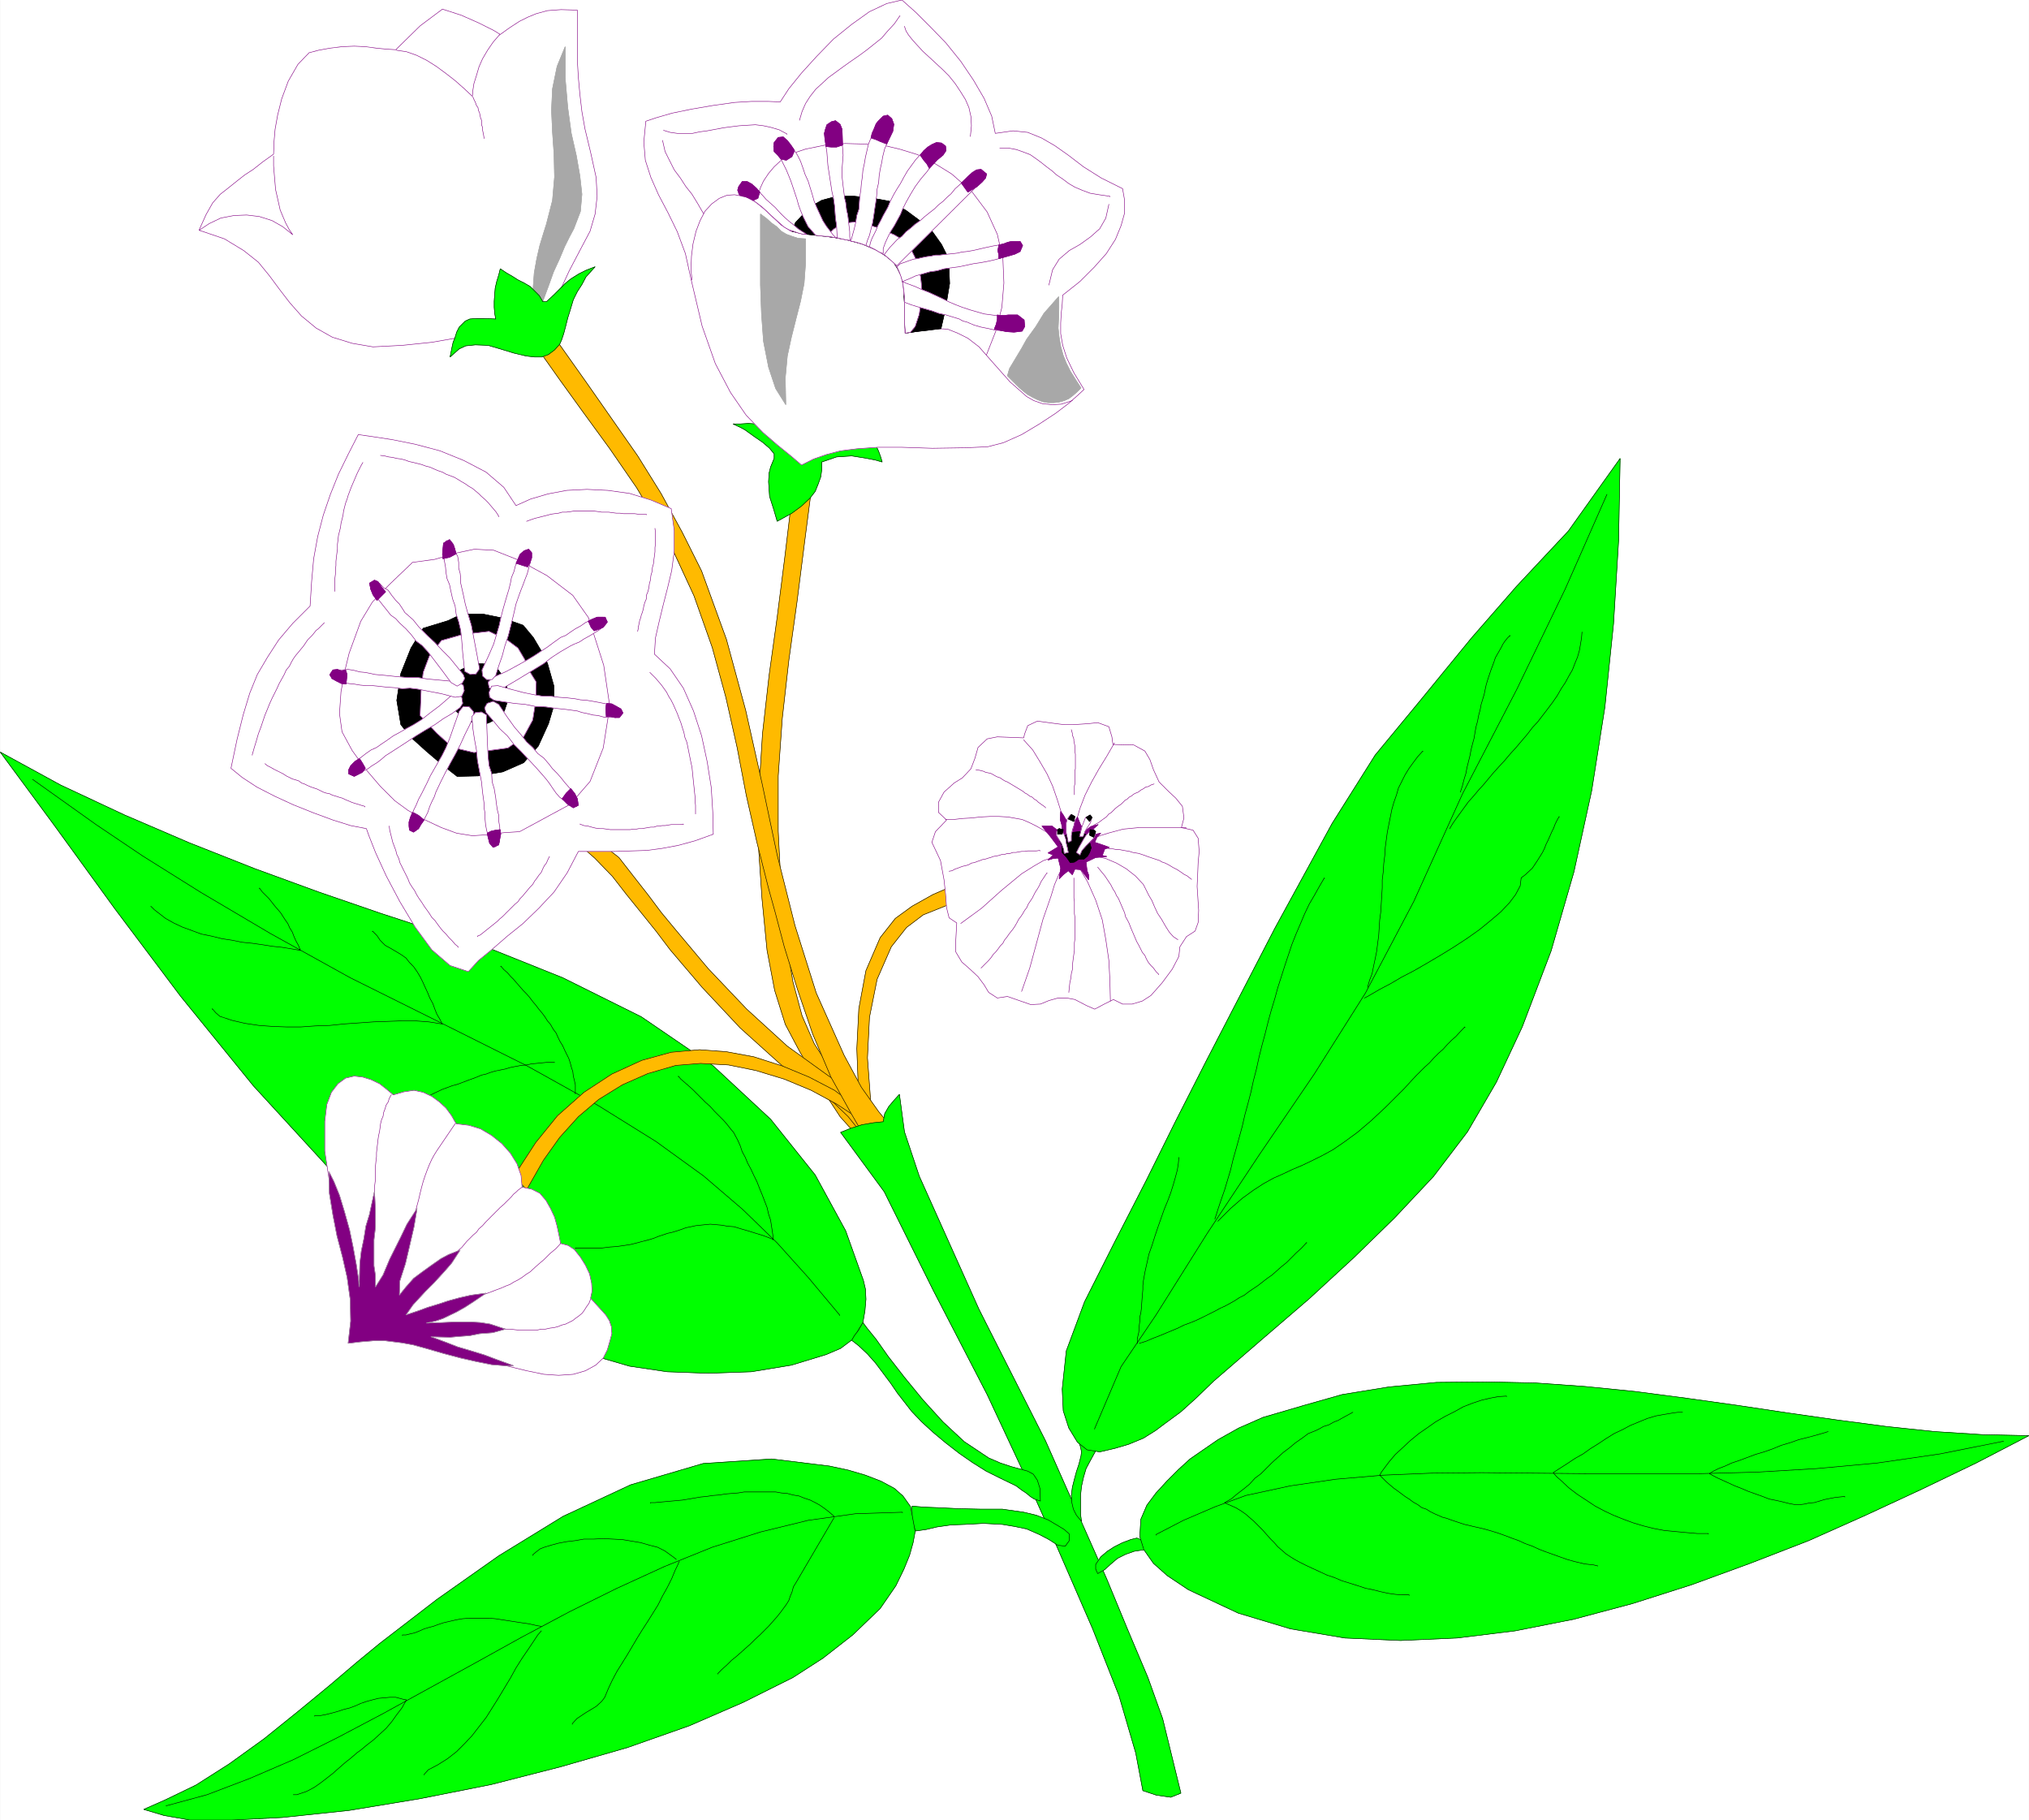 <svg width="3988.813" height="3577.722" viewBox="0 0 2991.609 2683.291" xmlns="http://www.w3.org/2000/svg"><rect x="0" y="0" width="2991.609" height="2683.291" fill="#808080" stroke="none"/><defs><clipPath id="a"><path d="M0 1.828h2992V2685H0Zm0 0"/></clipPath><clipPath id="b"><path d="M0 1.828h2991.137v2682.918H0Zm0 0"/></clipPath><clipPath id="c"><path d="M948 1.828h710V688H948Zm0 0"/></clipPath><clipPath id="d"><path d="M948 1.828h711V688H948Zm0 0"/></clipPath></defs><g clip-path="url(#a)" transform="translate(.3 -1.828)"><path style="fill:#fff;fill-opacity:1;fill-rule:nonzero;stroke:none" d="M0 2684.746h2991.137V1.828H0Zm0 0"/></g><g clip-path="url(#b)" transform="translate(.3 -1.828)"><path style="fill:#fff;fill-opacity:1;fill-rule:evenodd;stroke:#fff;stroke-width:.16;stroke-linecap:square;stroke-linejoin:bevel;stroke-miterlimit:10;stroke-opacity:1" d="M0 .5h640.5V575H0Zm0 0" transform="matrix(4.67 0 0 -4.67 0 2687.08)"/></g><path style="fill:#0f0;fill-opacity:1;fill-rule:evenodd;stroke:#0f0;stroke-width:.16;stroke-linecap:square;stroke-linejoin:bevel;stroke-miterlimit:10;stroke-opacity:1" d="m0 337.61 19.05-10.4 20.18-9.45 20.5-8.8 20.65-8.16 20.18-7.37 19.53-6.72 18.1-5.92 16.65-5.29 22.74-9.12 24.82-12.33 22.74-15.52 18.09-16.81 14.09-17.61 9.61-17.61 5.6-15.68.64-2.73.16-3.2-.32-3.68-.64-3.68-3.2-5.28-3.84-2.88-4.49-1.92-11.05-3.37-12.64-2.08-13.62-.48-12.97.48-11.84 1.76-18.74 5.45-20.66 11.68-28.34 20.01-26.42 24.49-24.66 26.89L57 260.46l-20.81 27.69-19.06 26.25zm0 0" transform="matrix(4.67 0 0 -4.67 .3 2685.252)"/><path style="fill:none;stroke:#000;stroke-width:.16;stroke-linecap:square;stroke-linejoin:bevel;stroke-miterlimit:10;stroke-opacity:1" d="m0 337.61 19.05-10.4 20.18-9.45 20.5-8.8 20.65-8.16 20.18-7.37 19.53-6.72 18.1-5.92 16.65-5.29 22.74-9.12 24.82-12.33 22.74-15.52 18.09-16.81 14.09-17.61 9.61-17.61 5.6-15.68.64-2.73.16-3.2-.32-3.68-.64-3.68-3.2-5.28-3.84-2.88-4.49-1.92-11.05-3.37-12.64-2.08-13.62-.48-12.97.48-11.84 1.76-18.74 5.45-20.66 11.68-28.34 20.01-26.42 24.49-24.66 26.89L57 260.46l-20.81 27.69-19.06 26.25zm0 0" transform="matrix(4.67 0 0 -4.67 .3 2685.252)"/><path style="fill:none;stroke:#000;stroke-width:.16;stroke-linecap:square;stroke-linejoin:bevel;stroke-miterlimit:10;stroke-opacity:1" d="m10.25 328.97 20.01-14.25L45 304.8l18.41-11.53 21.94-12.96 25.14-13.93 28.66-14.25 27.22-13.6 22.42-12.49 18.25-11.36 15.05-10.89 12.33-10.56 10.89-10.57 9.93-11.04 9.77-11.69v-.16" transform="matrix(4.67 0 0 -4.67 .3 2685.252)"/><path style="fill:none;stroke:#000;stroke-width:.16;stroke-linecap:square;stroke-linejoin:bevel;stroke-miterlimit:10;stroke-opacity:1" d="m244.03 183.78-2.88 1.12-2.56.8-2.57.8-2.24.64-2.08.64-2.08.16-1.76.32-1.76.16-1.93.16-1.6-.16-1.6-.16-1.44-.16-1.44-.32-1.6-.32-1.28-.48-1.44-.48-1.6-.48-1.45-.32-1.44-.48-1.44-.48-1.6-.64-1.6-.48-1.92-.48-1.76-.48-1.92-.48-2.09-.32-2.24-.32-2.24-.16-2.56-.32h-8.33v-.16m-42.27 70.91-1.92.32-2.08.32-4.33.32h-4.16l-4.32-.16-4.65-.16-4.48-.32-4.65-.32-4.64-.48-4.64-.16-4.49-.32h-4.64l-4.32.16-4.33.32-4.32.64-4.16.96-3.85 1.28-1.28 1.12-1.12 1.29v-.16m-19.37 32.49 1.12-1.12 3.52-2.72 2.56-1.44 2.72-1.28 3.05-1.12 3.04-1.12 3.2-.64 3.2-.8 3.21-.48 3.2-.65 3.2-.32 3.36-.48 3.05-.48 3.04-.32 5.76-.96-.64 1.6-.8 1.44-.64 1.45-.48 1.28-.8 1.28-.64 1.44-.8 1.12-1.44 2.24-1.92 2.24-1.76 2.24-2.09 2.08-.96 1.28v-.16m57.81-42.9-.8 1.6-.96 1.6-.64 1.61-.64 1.76-.96 1.76-.64 1.6-.81 1.76-.8 1.76-.8 1.6-.96 1.6-1.12 1.6-1.28 1.28-1.12 1.44-1.6 1.12-1.6.96-1.92 1.12-1.45.8-1.6 1.61-.96 1.44-1.44 1.44v-.16m64.05-51.23v2.88l-.32 1.44-.32 1.29-.16 1.44-.48 1.44-.32 1.28-.48 1.44-.64 1.28-.64 1.28-.64 1.44-.8 1.28-.64 1.28-.64 1.44-.96 1.28-.8 1.44-.97 1.12-.8 1.28-.96 1.28-.96 1.13-.96 1.28-.96 1.12-.96 1.28-.96 1.12-1.12 1.12-.96 1.12-1.12 1.28-.96 1.12-.96.96-.97 1.12-1.12.96-.96 1.12v-.16" transform="matrix(4.67 0 0 -4.67 .3 2685.252)"/><path style="fill:none;stroke:#000;stroke-width:.16;stroke-linecap:square;stroke-linejoin:bevel;stroke-miterlimit:10;stroke-opacity:1" d="M244.03 183.62v.96l-.48 3.2-.32 2.08-.64 1.93-.48 2.08-.8 2.08-.8 2.08-.8 1.92-.8 2.08-.96 1.92-.97 2.08-.96 1.76-.8 1.92-.96 1.76-.64 1.93-.8 1.76-1.28 2.4-.96 1.12-1.12 1.44-1.12 1.28-1.44 1.44-1.44 1.44-1.29 1.44-1.44 1.28-1.6 1.6-1.28 1.28-1.28 1.28-1.44 1.28-2.24 1.93-.8.96v-.16" transform="matrix(4.67 0 0 -4.67 .3 2685.252)"/><path style="fill:#ffba00;fill-opacity:1;fill-rule:evenodd;stroke:#ffba00;stroke-width:.16;stroke-linecap:square;stroke-linejoin:bevel;stroke-miterlimit:10;stroke-opacity:1" d="m280.22 218.2-12.33 13.44-6.09 6.41-4.8 7.52-3.84 8.8-2.88 10.73-2.25 13.13-1.44 15.68-.96 18.73v17.45l1.28 18.09 2.08 18.41 2.57 18.4 2.4 18.89 2.4 18.57 1.12 9.93-6.24.32-1.28-14.89-2.25-18.73-2.4-18.89-2.56-18.41-2.08-18.41-1.12-18.08-.16-17.29 1.12-16.65 1.6-16.33 2.4-12.64 3.36-10.73 4.49-8.48 5.6-9.61 7.21-11.04 6.88-7.68zm0 0" transform="matrix(4.67 0 0 -4.67 .3 2685.252)"/><path style="fill:none;stroke:#000;stroke-width:.16;stroke-linecap:square;stroke-linejoin:bevel;stroke-miterlimit:10;stroke-opacity:1" d="m280.22 218.2-12.33 13.44-6.09 6.41-4.8 7.52-3.84 8.8-2.88 10.73-2.25 13.13-1.44 15.68-.96 18.73v17.45l1.28 18.09 2.08 18.41 2.57 18.4 2.4 18.89 2.4 18.57 1.12 9.93-6.24.32-1.28-14.89-2.25-18.73-2.4-18.89-2.56-18.41-2.08-18.41-1.12-18.08-.16-17.29 1.12-16.65 1.6-16.33 2.4-12.64 3.36-10.73 4.49-8.48 5.6-9.61 7.21-11.04 6.88-7.68zm0 0" transform="matrix(4.67 0 0 -4.67 .3 2685.252)"/><path style="fill:#ffba00;fill-opacity:1;fill-rule:evenodd;stroke:#ffba00;stroke-width:.16;stroke-linecap:square;stroke-linejoin:bevel;stroke-miterlimit:10;stroke-opacity:1" d="m276.22 219.16-4.65-1.44-3.84 4.8-4.32 4.16-4.17 3.04-12.65 9.13-12.97 11.68-12.01 12.81-10.08 11.84-4.49 5.93-4.64 5.76-4.65 5.76-4.48 5.76-5.6 5.77-4.01 3.52h7.37l4.32-3.36 4.49-5.77 4.64-5.92 4.32-5.76 4.65-5.6 10.08-12.01 12.17-12.8 12.81-11.69 12.65-9.12 4.17-2.89 4.32-4.16 3.84-4.96zm0 0" transform="matrix(4.67 0 0 -4.67 .3 2685.252)"/><path style="fill:none;stroke:#000;stroke-width:.16;stroke-linecap:square;stroke-linejoin:bevel;stroke-miterlimit:10;stroke-opacity:1" d="m276.22 219.16-4.65-1.44-3.84 4.8-4.32 4.16-4.17 3.04-12.65 9.13-12.97 11.68-12.01 12.81-10.08 11.84-4.49 5.93-4.64 5.76-4.65 5.76-4.48 5.76-5.6 5.77-4.01 3.52h7.37l4.32-3.36 4.49-5.77 4.64-5.92 4.32-5.76 4.65-5.6 10.08-12.01 12.17-12.8 12.81-11.69 12.65-9.12 4.17-2.89 4.32-4.16 3.84-4.96zm0 0" transform="matrix(4.67 0 0 -4.67 .3 2685.252)"/><path style="fill:#ffba00;fill-opacity:1;fill-rule:evenodd;stroke:#ffba00;stroke-width:.16;stroke-linecap:square;stroke-linejoin:bevel;stroke-miterlimit:10;stroke-opacity:1" d="m276.22 215.48-1.45 12.64-.96 12.97.64 12.8 2.41 12.01 4.48 10.24 4.8 6.09 5.29 4 8 3.2-.16 5.28-4.8-2.08-6.57-3.68-5.28-3.84-4.8-6.08-4.49-10.41-2.24-12-.64-12.65.96-24.65zm0 0" transform="matrix(4.67 0 0 -4.67 .3 2685.252)"/><path style="fill:none;stroke:#000;stroke-width:.16;stroke-linecap:square;stroke-linejoin:bevel;stroke-miterlimit:10;stroke-opacity:1" d="m276.22 215.48-1.45 12.64-.96 12.97.64 12.8 2.41 12.01 4.48 10.24 4.8 6.09 5.29 4 8 3.2-.16 5.28-4.8-2.08-6.57-3.68-5.28-3.84-4.8-6.08-4.49-10.41-2.24-12-.64-12.65.96-24.65zm0 0" transform="matrix(4.67 0 0 -4.67 .3 2685.252)"/><path style="fill:#ffba00;fill-opacity:1;fill-rule:evenodd;stroke:#ffba00;stroke-width:.16;stroke-linecap:square;stroke-linejoin:bevel;stroke-miterlimit:10;stroke-opacity:1" d="m277.02 216.76 3.36 1.28-16.97 12.8-8.01 4.17-8.49 3.52-8.96 2.88-8.65 1.6-8.49.64-8.96-.8-9.29-2.56-9.45-4.32-8.81-5.77-8.32-7.36-6.89-8.48-6.88-10.57 4-4.32 5.28 9.28 5.13 7.21 5.92 6.56 6.41 5.44 7.52 4.64 8.01 3.53 8.81 2.56 7.84.64 8.81-.48 8.65-1.76 8.96-2.72 8.49-3.53 8.01-4.32 7.04-4.64zm0 0" transform="matrix(4.67 0 0 -4.67 .3 2685.252)"/><path style="fill:none;stroke:#000;stroke-width:.16;stroke-linecap:square;stroke-linejoin:bevel;stroke-miterlimit:10;stroke-opacity:1" d="m277.02 216.76 3.36 1.28-16.97 12.8-8.01 4.17-8.49 3.52-8.96 2.88-8.65 1.6-8.49.64-8.96-.8-9.29-2.56-9.45-4.32-8.81-5.77-8.32-7.36-6.89-8.48-6.88-10.57 4-4.32 5.28 9.28 5.13 7.21 5.92 6.56 6.41 5.44 7.52 4.64 8.01 3.53 8.81 2.56 7.84.64 8.81-.48 8.65-1.76 8.96-2.72 8.49-3.53 8.01-4.32 7.04-4.64zm0 0" transform="matrix(4.67 0 0 -4.67 .3 2685.252)"/><path style="fill:#ffba00;fill-opacity:1;fill-rule:evenodd;stroke:#ffba00;stroke-width:.16;stroke-linecap:square;stroke-linejoin:bevel;stroke-miterlimit:10;stroke-opacity:1" d="m271.89 231.8 5.45-7.68 4.48-5.44-8.49-3.2-4.64 8-6.41 11.53-5.76 13.6-4.8 14.09-4.17 13.44-2.88 10.89-2.08 7.52-3.68 14.57-3.37 14.89-2.88 15.04-3.52 15.69-4.32 15.85-5.77 16.32-7.69 16.65-10.4 17.45-8.49 12.33-8.17 11.2-7.52 10.41-6.57 9.28-5.28 8-3.52 6.89-1.29 5.76.81 4.64 7.84-11.84 8.01-11.69 8.16-11.52 8.17-11.69 8.17-11.69 7.36-11.84 6.73-12.33 6.08-12.16 7.85-21.61 6.08-22.41 5.13-22.89 4.8-22.73 5.61-22.25 6.72-21.29 8.81-19.69zm0 0" transform="matrix(4.67 0 0 -4.67 .3 2685.252)"/><path style="fill:none;stroke:#000;stroke-width:.16;stroke-linecap:square;stroke-linejoin:bevel;stroke-miterlimit:10;stroke-opacity:1" d="m271.89 231.8 5.45-7.68 4.48-5.44-8.49-3.2-4.64 8-6.41 11.53-5.76 13.6-4.8 14.09-4.17 13.44-2.88 10.89-2.08 7.52-3.68 14.57-3.37 14.89-2.88 15.04-3.52 15.69-4.32 15.85-5.77 16.32-7.69 16.65-10.4 17.45-8.49 12.33-8.17 11.2-7.52 10.41-6.57 9.28-5.28 8-3.52 6.89-1.29 5.76.81 4.64 7.84-11.84 8.01-11.69 8.16-11.52 8.17-11.69 8.17-11.69 7.36-11.84 6.73-12.33 6.08-12.16 7.85-21.61 6.08-22.41 5.13-22.89 4.8-22.73 5.61-22.25 6.72-21.29 8.81-19.69zm0 0" transform="matrix(4.67 0 0 -4.67 .3 2685.252)"/><path style="fill:#fff;fill-opacity:1;fill-rule:evenodd;stroke:#fff;stroke-width:.16;stroke-linecap:square;stroke-linejoin:bevel;stroke-miterlimit:10;stroke-opacity:1" d="m139.63 572.12-7.05-5.28-7.68-7.53-2.72.16-3.37.32-3.52.48-3.52.16-3.85-.16-3.84-.48-3.52-.64-3.04-.8-3.53-3.68-3.04-5.28-2.08-5.6-1.28-5.13-.8-4.48-.32-3.68-.16-4.16-3.37-2.4-3.04-2.4-2.72-1.77-2.24-1.76-3.2-2.56-2.25-1.76-2.4-2.72-2.08-3.68-2.24-4.96 8.01-2.72 6.08-3.69 4.64-3.68 3.53-4.32 3.2-4.32 3.2-4.16 3.68-4.17 4.65-3.84 5.12-2.88 6.25-1.92 6.56-1.12 9.29.48 9.29.96 9.12 1.6 9.45.8 9.13-.64 9.29-2.72.8 8.96 2.4 7.69 3.2 6.88 3.52 6.72 3.05 5.77 1.6 5.44.64 5.6-.32 5.92-1.76 8.01-1.77 7.36-.96 5.44-.64 5.45-.48 5.28-.32 5.44v15.85l-5.12.16-4.33-.32-3.52-.96-2.72-1.12-2.56-1.28-3.2-2.08-2.89-2.08-2.08 1.28-4.8 2.4-5.45 2.4zm0 0" transform="matrix(4.67 0 0 -4.67 .3 2685.252)"/><path style="fill:none;stroke:#820082;stroke-width:.16;stroke-linecap:square;stroke-linejoin:bevel;stroke-miterlimit:10;stroke-opacity:1" d="m139.63 572.12-7.05-5.28-7.68-7.53-2.72.16-3.37.32-3.52.48-3.52.16-3.85-.16-3.84-.48-3.52-.64-3.04-.8-3.53-3.68-3.04-5.28-2.08-5.6-1.28-5.13-.8-4.48-.32-3.68-.16-4.16-3.37-2.4-3.04-2.4-2.72-1.77-2.24-1.76-3.2-2.56-2.25-1.76-2.4-2.72-2.08-3.68-2.24-4.96 8.01-2.72 6.08-3.69 4.64-3.68 3.53-4.32 3.2-4.32 3.2-4.16 3.68-4.17 4.65-3.84 5.12-2.88 6.25-1.92 6.56-1.12 9.29.48 9.29.96 9.12 1.6 9.45.8 9.13-.64 9.29-2.72.8 8.96 2.4 7.69 3.2 6.88 3.52 6.72 3.05 5.77 1.6 5.44.64 5.6-.32 5.92-1.76 8.01-1.77 7.36-.96 5.44-.64 5.45-.48 5.28-.32 5.44v15.85l-5.12.16-4.33-.32-3.52-.96-2.72-1.12-2.56-1.28-3.2-2.08-2.89-2.08-2.08 1.28-4.8 2.4-5.45 2.4zm0 0" transform="matrix(4.67 0 0 -4.67 .3 2685.252)"/><path style="fill:none;stroke:#820082;stroke-width:.16;stroke-linecap:square;stroke-linejoin:bevel;stroke-miterlimit:10;stroke-opacity:1" d="M86.31 525.7v-3.04l.32-3.85.32-3.68.8-3.52.64-2.88.8-1.92.96-2.24 1.12-2.08 1.12-1.6-3.2 2.56-3.36 1.92-4.01 1.28-4 .48-4-.16-4.17-.8-3.68-1.76-2.88-1.92v-.16m61.97 56.82 3.2-.48 3.2-1.12 3.21-1.6 3.04-1.92 3.04-2.24 2.88-2.24 2.72-2.4 2.73-2.56.16 1.92.32 2.08.8 2.56.8 2.72 1.12 2.56 1.6 2.72 1.76 2.56 2.08 2.41v-.17" transform="matrix(4.67 0 0 -4.67 .3 2685.252)"/><path style="fill:#a8a8a8;fill-opacity:1;fill-rule:evenodd;stroke:#a8a8a8;stroke-width:.16;stroke-linecap:square;stroke-linejoin:bevel;stroke-miterlimit:10;stroke-opacity:1" d="m178.38 560.27-2.56-6.24-1.44-7.04-.32-6.73.32-7.04.48-6.88.16-7.21-.64-7.36-1.93-7.52-.96-3.04-1.12-3.69-.96-4.16-.8-4.48-.32-4.32-.16-4.48.48-3.84 1.12-3.53.64 3.69 1.12 4 1.61 4.32 1.6 4.48 1.92 4.16 1.6 3.84 1.6 3.21 1.28 2.4 2.08 5.44.48 5.44-.64 5.76-1.12 6.41-1.6 7.04-1.12 8.16-.8 9.29zm0 0" transform="matrix(4.67 0 0 -4.67 .3 2685.252)"/><path style="fill:none;stroke:#a8a8a8;stroke-width:.16;stroke-linecap:square;stroke-linejoin:bevel;stroke-miterlimit:10;stroke-opacity:1" d="m178.38 560.27-2.56-6.24-1.44-7.04-.32-6.73.32-7.04.48-6.88.16-7.21-.64-7.36-1.93-7.52-.96-3.04-1.12-3.69-.96-4.16-.8-4.48-.32-4.32-.16-4.48.48-3.84 1.12-3.53.64 3.69 1.12 4 1.61 4.32 1.6 4.48 1.92 4.16 1.6 3.84 1.6 3.21 1.28 2.4 2.08 5.44.48 5.44-.64 5.76-1.12 6.41-1.6 7.04-1.12 8.16-.8 9.29zm0 0" transform="matrix(4.67 0 0 -4.67 .3 2685.252)"/><path style="fill:#0f0;fill-opacity:1;fill-rule:evenodd;stroke:#0f0;stroke-width:.16;stroke-linecap:square;stroke-linejoin:bevel;stroke-miterlimit:10;stroke-opacity:1" d="M171.01 462.31h-2.24l-2.72.32-4 .96-4.17 1.28-3.84 1.12-4 .16-3.05-.32-2.08-.96-2.88-2.56.32 1.6.32 1.6.32 1.44.64 1.6.48 1.6.8 1.6 1.92 1.92 1.45.64 2.08.16h2.56l3.52-.16-.32 1.77-.16 1.92v1.92l.16 2.24.16 1.92.48 2.08.64 2.08.48 1.92 1.92-1.28 1.93-1.12 1.76-1.12 1.92-.96 1.92-1.12 2.88-2.88 1.12-1.92h1.12l2.41 2.24 1.6 1.6 1.92 1.92 1.76 1.44 2.56 1.6 2.24 1.12 2.89 1.12-2.89-3.2-1.28-2.4-1.44-2.24-1.28-2.56-.96-3.2-.8-2.57-.64-2.56-.64-2.4-.64-1.92-.64-1.44-1.6-1.76-1.92-1.44zm0 0" transform="matrix(4.67 0 0 -4.67 .3 2685.252)"/><path style="fill:none;stroke:#000;stroke-width:.16;stroke-linecap:square;stroke-linejoin:bevel;stroke-miterlimit:10;stroke-opacity:1" d="M171.01 462.31h-2.24l-2.72.32-4 .96-4.17 1.28-3.84 1.12-4 .16-3.05-.32-2.08-.96-2.88-2.56.32 1.6.32 1.6.32 1.44.64 1.6.48 1.6.8 1.6 1.92 1.92 1.45.64 2.08.16h2.56l3.52-.16-.32 1.77-.16 1.92v1.92l.16 2.24.16 1.92.48 2.08.64 2.08.48 1.92 1.92-1.28 1.93-1.12 1.76-1.12 1.92-.96 1.92-1.12 2.88-2.88 1.12-1.92h1.12l2.41 2.24 1.6 1.6 1.92 1.92 1.76 1.44 2.56 1.6 2.24 1.12 2.89 1.12-2.89-3.2-1.28-2.4-1.44-2.24-1.28-2.56-.96-3.2-.8-2.57-.64-2.56-.64-2.4-.64-1.92-.64-1.44-1.6-1.76-1.92-1.44zm0 0" transform="matrix(4.67 0 0 -4.67 .3 2685.252)"/><path style="fill:none;stroke:#820082;stroke-width:.16;stroke-linecap:square;stroke-linejoin:bevel;stroke-miterlimit:10;stroke-opacity:1" d="m149.24 544.43.32-.8.48-.96.32-.97.48-.64.16-.96.32-.64.16-.8.16-.8.32-.8v-1.44l.32-.8v-.8l.16-.8.16-.8.16-.96v-.16" transform="matrix(4.67 0 0 -4.67 .3 2685.252)"/><path style="fill:#0f0;fill-opacity:1;fill-rule:evenodd;stroke:#0f0;stroke-width:.16;stroke-linecap:square;stroke-linejoin:bevel;stroke-miterlimit:10;stroke-opacity:1" d="m252.36 430.77-2.57 2.41-2.88 2.72-2.72 2.56-3.2 2.08-2.4.64-2.41.16-2.4-.16h-2.4l2.4-1.12 1.44-.8 2.89-2.08 2.56-1.76 2.24-1.92 1.44-1.77v-1.44l-1.12-2.72-.48-1.92-.16-2.72.32-4.64 1.28-4 1.12-3.84 4.65 2.56 3.04 2.24 2.72 2.56 1.6 2.08.96 2.4.8 2.24.32 2.4v2.24l4.65 1.6 4.8.32 4-.64 3.37-.64 2.24-.64-.48 1.6-.64 1.77-.8 1.76-1.13 1.44-1.6 1.28-1.6.48h-3.36l-3.04-.64-2.88-.96-2.89-.64-1.76-.8-2.24-1.28-2.24-1.45zm0 0" transform="matrix(4.67 0 0 -4.67 .3 2685.252)"/><path style="fill:none;stroke:#000;stroke-width:.16;stroke-linecap:square;stroke-linejoin:bevel;stroke-miterlimit:10;stroke-opacity:1" d="m252.36 430.77-2.57 2.41-2.88 2.72-2.72 2.56-3.2 2.08-2.4.64-2.41.16-2.4-.16h-2.4l2.4-1.12 1.44-.8 2.89-2.08 2.56-1.76 2.24-1.92 1.44-1.77v-1.44l-1.12-2.72-.48-1.92-.16-2.72.32-4.64 1.28-4 1.12-3.84 4.65 2.56 3.04 2.24 2.72 2.56 1.6 2.08.96 2.4.8 2.24.32 2.4v2.24l4.65 1.6 4.8.32 4-.64 3.37-.64 2.24-.64-.48 1.6-.64 1.77-.8 1.76-1.13 1.44-1.6 1.28-1.6.48h-3.36l-3.04-.64-2.88-.96-2.89-.64-1.76-.8-2.24-1.28-2.24-1.45zm0 0" transform="matrix(4.67 0 0 -4.67 .3 2685.252)"/><g clip-path="url(#c)" transform="translate(.3 -1.828)"><path style="fill:#fff;fill-opacity:1;fill-rule:evenodd;stroke:none" d="m1150.082 152.063 12.703-19.426 18.727-23.164 22.414-24.657 24.703-25.406 26.902-21.715 26.149-18.68 25.453-11.956 22.418-5.23 20.965 18.683 21.671 21.668 22.415 23.21 21.714 26.9 18.68 27.644 15.691 26.898 11.211 26.2 5.278 25.405 26.148-3.738 21.672 2.242 20.219 8.22 19.43 11.21 20.171 14.195 22.465 17.188 26.153 16.484 31.425 15.692 2.993 17.183v18.68l-5.23 18.68-8.267 20.175-13.453 20.97-17.93 20.175-20.921 20.918-25.453 20.176-.746 13.449-1.497 13.45-.746 14.245v15.692l2.989 17.183 5.976 18.68 10.461 21.668 14.992 24.707-9.715 8.965-13.496 11.957-18.68 14.195-23.91 15.692-26.199 15.69-26.898 11.954-23.211 5.98-32.875 1.493-48.617.75-44.875-1.496h-35.867L1263 663.383l-23.91 2.988-20.219 5.277-19.43 6.723-17.93 8.969-15.738-13.45-19.43-15.738-21.667-18.68-24.703-25.406-23.164-33.625-22.415-42.636-19.476-55.293-16.438-69.535-8.218-37.36-11.957-32.176-13.496-27.648-14.196-26.898-11.207-25.407-8.218-25.449-2.243-26.898 2.989-30.637 15.691-5.23 23.207-6.723 29.145-5.98 30.68-5.231 32.128-4.527 24.707-1.497h25.403zm0 0"/></g><g clip-path="url(#d)" transform="translate(.3 -1.828)"><path style="fill:none;stroke:#fff;stroke-width:.16;stroke-linecap:square;stroke-linejoin:bevel;stroke-miterlimit:10;stroke-opacity:1" d="m246.27 542.83 2.72 4.16 4.01 4.96 4.8 5.28 5.29 5.44 5.76 4.65 5.6 4 5.45 2.56 4.8 1.12 4.49-4 4.64-4.64 4.8-4.97 4.65-5.76 4-5.92 3.36-5.76 2.4-5.61 1.13-5.44 5.6.8 4.64-.48 4.33-1.76 4.16-2.4 4.32-3.04 4.81-3.68 5.6-3.53 6.73-3.36.64-3.68v-4l-1.12-4-1.77-4.32-2.88-4.49-3.84-4.32-4.48-4.48-5.45-4.32-.16-2.88-.32-2.88-.16-3.05v-3.36l.64-3.68 1.28-4 2.24-4.64 3.21-5.29-2.08-1.92-2.89-2.56-4-3.04-5.12-3.36-5.61-3.36-5.76-2.56-4.97-1.28-7.04-.32-10.41-.16-9.61.32h-7.68l-6.57-.48-5.12-.64-4.33-1.13-4.16-1.44-3.84-1.92-3.37 2.88-4.16 3.37-4.64 4-5.29 5.44-4.96 7.2-4.8 9.13-4.17 11.84-3.52 14.89-1.76 8-2.56 6.89-2.89 5.92-3.04 5.76-2.4 5.44-1.76 5.45-.48 5.76.64 6.56 3.36 1.12 4.97 1.44 6.24 1.28 6.57 1.12 6.88.97 5.29.32h5.44zm0 0" transform="matrix(4.67 0 0 -4.67 0 2687.08)"/><path style="fill:none;stroke:#820082;stroke-width:.16;stroke-linecap:square;stroke-linejoin:bevel;stroke-miterlimit:10;stroke-opacity:1" d="m246.27 542.83 2.72 4.16 4.01 4.96 4.8 5.28 5.29 5.44 5.76 4.65 5.6 4 5.45 2.56 4.8 1.12 4.49-4 4.64-4.64 4.8-4.97 4.65-5.76 4-5.92 3.36-5.76 2.4-5.61 1.13-5.44 5.6.8 4.64-.48 4.33-1.76 4.16-2.4 4.32-3.04 4.81-3.68 5.6-3.53 6.73-3.36.64-3.68v-4l-1.12-4-1.77-4.32-2.88-4.49-3.84-4.32-4.48-4.48-5.45-4.32-.16-2.88-.32-2.88-.16-3.05v-3.36l.64-3.68 1.28-4 2.24-4.64 3.21-5.29-2.08-1.92-2.89-2.56-4-3.04-5.12-3.36-5.61-3.36-5.76-2.56-4.97-1.28-7.04-.32-10.41-.16-9.61.32h-7.68l-6.57-.48-5.12-.64-4.33-1.13-4.16-1.44-3.84-1.92-3.37 2.88-4.16 3.37-4.64 4-5.29 5.44-4.96 7.2-4.8 9.13-4.17 11.84-3.52 14.89-1.76 8-2.56 6.89-2.89 5.92-3.04 5.76-2.4 5.44-1.76 5.45-.48 5.76.64 6.56 3.36 1.12 4.97 1.44 6.24 1.28 6.57 1.12 6.88.97 5.29.32h5.44zm0 0" transform="matrix(4.67 0 0 -4.67 0 2687.08)"/></g><path style="fill:none;stroke:#820082;stroke-width:.16;stroke-linecap:square;stroke-linejoin:bevel;stroke-miterlimit:10;stroke-opacity:1" d="m338.5 448.54-3.52-1.12-2.88-.16-3.04.32-2.73.96-2.24 1.28-5.28 4.65-4.97 5.6-4.8 5.44-3.52 2.72-3.2 1.6-3.21 1.28-3.04.16-4-.48-6.41-.96-.16 8.81-.16 4.32-.32 2.4-.64 2.56-1.12 2.4-1.28 2.08-2.08 1.6-3.68 2.24-4.17 1.76-4.48 1.29-4.8.8-4.81.64-4.8.48-3.53.8-3.04 1.92-2.56 2.4-2.72 2.56-2.72 2.24-3.21 1.76-3.52.64-2.4-.16-2.4-.96-2.4-1.76-2.09-2.24-1.6-3.04-1.28-3.36-.96-4.01-.48-3.84-.16-4.32.32-3.04v-.16m33.95 50.42.8 2.72 1.12 2.57 1.44 2.24 1.76 2.24 1.92 1.76 2.08 1.92 2.41 1.76 2.4 1.76 2.24 1.6 2.56 1.76 2.4 1.76 2.41 1.92 2.4 1.92 1.92 2.25 2.08 2.24 1.76 2.56v-.16m1.44-3.2.48-1.44.8-1.29 1.28-1.6 1.45-1.6 1.76-1.92 1.92-1.76 2.08-1.92 2.24-2.08 2.08-2.08 1.93-2.4 1.6-2.4 1.6-2.56 1.12-2.57.64-2.88.16-2.88-.32-3.2v-.16m43.71-21.45-.96-4.32-1.92-3.36-2.88-2.56-3.36-2.41-3.37-1.92-3.2-2.72-2.08-3.36-1.12-4.64v-.16m-15.53 43.22h2.72l2.56-.48 2.24-.8 2.08-.8 1.61-1.12 1.76-1.28 1.6-1.28 1.92-1.44 1.44-1.29 1.92-1.28 1.92-1.44 1.92-1.12 2.25-.96 2.56-.96 2.88-.48 3.36-.48v-.16" transform="matrix(4.67 0 0 -4.67 .3 2685.252)"/><path style="fill:#a8a8a8;fill-opacity:1;fill-rule:evenodd;stroke:#a8a8a8;stroke-width:.16;stroke-linecap:square;stroke-linejoin:bevel;stroke-miterlimit:10;stroke-opacity:1" d="m334.18 474.95-.16-3.52.32-2.88.48-2.88.8-2.88.96-2.4 1.28-2.56 1.6-2.56 1.77-2.73-1.28-1.28-1.29-1.12-1.28-.96-1.44-.64-1.76-.48-1.6-.16h-1.76l-1.76.32-1.6.64-1.61.8-1.44.8-1.44 1.12-1.28 1.12-2.4 2.41-1.28 1.28.64 2.24 1.44 2.4 2.4 4 1.6 2.88 2.89 4 2.56 4.17 4.64 5.28zm0 0" transform="matrix(4.67 0 0 -4.67 .3 2685.252)"/><path style="fill:none;stroke:#a8a8a8;stroke-width:.16;stroke-linecap:square;stroke-linejoin:bevel;stroke-miterlimit:10;stroke-opacity:1" d="m334.18 474.95-.16-3.52.32-2.88.48-2.88.8-2.88.96-2.4 1.28-2.56 1.6-2.56 1.77-2.73-1.28-1.28-1.29-1.12-1.28-.96-1.44-.64-1.76-.48-1.6-.16h-1.76l-1.76.32-1.6.64-1.61.8-1.44.8-1.44 1.12-1.28 1.12-2.4 2.41-1.28 1.28.64 2.24 1.44 2.4 2.4 4 1.6 2.88 2.89 4 2.56 4.17 4.64 5.28zm0 0" transform="matrix(4.67 0 0 -4.67 .3 2685.252)"/><path style="fill:none;stroke:#820082;stroke-width:.16;stroke-linecap:square;stroke-linejoin:bevel;stroke-miterlimit:10;stroke-opacity:1" d="m209.44 533.86 2.09-.64 2.24-.32h4.8l2.24.48 2.4.32 2.57.48 2.56.48 2.4.32 2.56.32 2.56.16 2.57.16 2.56-.32 2.24-.48 2.72-.8 2.4-1.28v-.16m-39.23-1.92.8-3.52 1.44-2.88 1.45-2.88 1.92-2.57 1.76-2.72 1.92-2.4 1.76-2.88 1.76-3.04v-.16" transform="matrix(4.67 0 0 -4.67 .3 2685.252)"/><path style="fill:#a8a8a8;fill-opacity:1;fill-rule:evenodd;stroke:#a8a8a8;stroke-width:.16;stroke-linecap:square;stroke-linejoin:bevel;stroke-miterlimit:10;stroke-opacity:1" d="M240.03 507.45v-22.41l.32-8.96.64-8.81 1.6-8.16 2.24-6.73 3.2-5.12-.16 8.49.64 6.88 1.28 5.92 1.45 5.76 1.44 5.61 1.12 5.6.48 6.56v7.53l-2.4.16-1.92.64-1.77.64-1.6.96-1.44 1.44-1.6 1.12-1.6 1.44zm0 0" transform="matrix(4.67 0 0 -4.67 .3 2685.252)"/><path style="fill:none;stroke:#a8a8a8;stroke-width:.16;stroke-linecap:square;stroke-linejoin:bevel;stroke-miterlimit:10;stroke-opacity:1" d="M240.03 507.45v-22.41l.32-8.96.64-8.81 1.6-8.16 2.24-6.73 3.2-5.12-.16 8.49.64 6.88 1.28 5.92 1.45 5.76 1.44 5.61 1.12 5.6.48 6.56v7.53l-2.4.16-1.92.64-1.77.64-1.6.96-1.44 1.44-1.6 1.12-1.6 1.44zm0 0" transform="matrix(4.67 0 0 -4.67 .3 2685.252)"/><path style="fill:#000;fill-opacity:1;fill-rule:evenodd;stroke:#000;stroke-width:.16;stroke-linecap:square;stroke-linejoin:bevel;stroke-miterlimit:10;stroke-opacity:1" d="m251.08 504.73 2.4 2.56 2.56 2.56 3.36 1.92 4.81 1.28h5.44l5.93-.64 5.28-.96 5.12-2.88 4.97-3.68 3.04-2.56 3.2-4.49 2.24-4.48.32-7.84-1.44-8.64-1.28-5.61-3.84-.48-4.16-.48-3.21-.48-.32 4.48v4.65l-.32 5.76-.64 3.04-1.28 2.56-1.28 1.92-2.56 2.08-1.92 1.28-2.73 1.28-2.72 1.12-4.8 1.29-4.16.8-9.93 1.12-3.2.8zm0 0" transform="matrix(4.67 0 0 -4.67 .3 2685.252)"/><path style="fill:none;stroke:#000;stroke-width:.16;stroke-linecap:square;stroke-linejoin:bevel;stroke-miterlimit:10;stroke-opacity:1" d="m251.08 504.73 2.4 2.56 2.56 2.56 3.36 1.92 4.81 1.28h5.44l5.93-.64 5.28-.96 5.12-2.88 4.97-3.68 3.04-2.56 3.2-4.49 2.24-4.48.32-7.84-1.44-8.64-1.28-5.61-3.84-.48-4.16-.48-3.21-.48-.32 4.48v4.65l-.32 5.76-.64 3.04-1.28 2.56-1.28 1.92-2.56 2.08-1.92 1.28-2.73 1.28-2.72 1.12-4.8 1.29-4.16.8-9.93 1.12-3.2.8zm0 0" transform="matrix(4.67 0 0 -4.67 .3 2685.252)"/><path style="fill:#fff;fill-opacity:1;fill-rule:evenodd;stroke:#fff;stroke-width:.16;stroke-linecap:square;stroke-linejoin:bevel;stroke-miterlimit:10;stroke-opacity:1" d="m266.45 499.45-2.24.48-2.09.48h-1.28l2.25 2.24 1.76 1.12 1.6.64 1.6.32 1.44.16h1.28l1.44-.32 1.28-.16 1.44-.64 1.61-.48 2.08-.8 1.76-.8 1.92-.8 1.6-.96 1.44-1.12 1.44-1.61 1.12-1.6.97-1.92 1.12-3.2.64-3.2.32-3.04-.16-3.84-.64-4.65-1.28-3.84-1.45-1.76-1.6-.32-.32 3.36v7.85l-.32 2.56-.16 2.4-.48 1.76-.64 1.92-1.28 1.76-1.28 1.44-2.08 1.6-2.4 1.44-2.09.96-2.56 1.12-2.88.81zm0 0" transform="matrix(4.67 0 0 -4.67 .3 2685.252)"/><path style="fill:none;stroke:#820082;stroke-width:.16;stroke-linecap:square;stroke-linejoin:bevel;stroke-miterlimit:10;stroke-opacity:1" d="m266.45 499.45-2.24.48-2.09.48h-1.28l2.25 2.24 1.76 1.12 1.6.64 1.6.32 1.44.16h1.28l1.44-.32 1.28-.16 1.44-.64 1.61-.48 2.08-.8 1.76-.8 1.92-.8 1.6-.96 1.44-1.12 1.44-1.61 1.12-1.6.97-1.92 1.12-3.2.64-3.2.32-3.04-.16-3.84-.64-4.65-1.28-3.84-1.45-1.76-1.6-.32-.32 3.36v7.85l-.32 2.56-.16 2.4-.48 1.76-.64 1.92-1.28 1.76-1.28 1.44-2.08 1.6-2.4 1.44-2.09.96-2.56 1.12-2.88.81zm0 0" transform="matrix(4.67 0 0 -4.67 .3 2685.252)"/><path style="fill:none;stroke:#820082;stroke-width:.16;stroke-linecap:square;stroke-linejoin:bevel;stroke-miterlimit:10;stroke-opacity:1" d="m238.59 511.45.8 2.4.64 1.92.96 2.08 1.6 2.41 1.76 2.08 2.4 2.24 3.21 1.92 4.32 1.44 6.24 1.28 6.25.48 5.76-.16 5.93-.32 5.44-1.28 5.77-1.76 5.28-2.72 5.44-3.36 6.41-5.61 4.8-6.4 3.21-7.04 1.76-7.69.32-7.68-.64-7.68-1.92-7.53-2.89-7.36v-.16" transform="matrix(4.67 0 0 -4.67 .3 2685.252)"/><path style="fill:#fff;fill-opacity:1;fill-rule:evenodd;stroke:#fff;stroke-width:.16;stroke-linecap:square;stroke-linejoin:bevel;stroke-miterlimit:10;stroke-opacity:1" d="m284.86 486.16.96-.48 3.05-1.12 2.08-.96 2.08-.8 4.16-1.92 2.24-1.12 2.25-.96 2.08-.8 2.4-.8 2.24-.64 2.24-.65 2.4-.32 2.41-.32h2.4l2.56.16 1.6-1.28.64-1.28v-1.44l-1.12-.96h-3.84l-1.28.16-2.24.16-2.09.48-2.4.48-2.24.64-2.24.96-1.28.32-1.12.64-2.09.64-2.08.64-2.24.49-2.24.8-4.48 1.28-2.09.64-2.08.8v1.6l-.16 1.6-.16 1.28-.16 1.28zm0 0" transform="matrix(4.67 0 0 -4.67 .3 2685.252)"/><path style="fill:none;stroke:#820082;stroke-width:.16;stroke-linecap:square;stroke-linejoin:bevel;stroke-miterlimit:10;stroke-opacity:1" d="m284.86 486.16.96-.48 3.05-1.12 2.08-.96 2.08-.8 4.16-1.92 2.24-1.12 2.25-.96 2.08-.8 2.4-.8 2.24-.64 2.24-.65 2.4-.32 2.41-.32h2.4l2.56.16 1.6-1.28.64-1.28v-1.44l-1.12-.96h-3.84l-1.28.16-2.24.16-2.09.48-2.4.48-2.24.64-2.24.96-1.28.32-1.12.64-2.09.64-2.08.64-2.24.49-2.24.8-4.48 1.28-2.09.64-2.08.8v1.6l-.16 1.6-.16 1.28-.16 1.28zm0 0" transform="matrix(4.67 0 0 -4.67 .3 2685.252)"/><path style="fill:#fff;fill-opacity:1;fill-rule:evenodd;stroke:#fff;stroke-width:.16;stroke-linecap:square;stroke-linejoin:bevel;stroke-miterlimit:10;stroke-opacity:1" d="m283.1 490.8 1.12.96 1.44.48 1.28.48 1.45.48 1.28.16 1.28.32 1.6.32 1.28.16 1.44.32h1.44l1.28.16 1.44.16 1.6.16 1.29.16 1.28.32 1.6.16 1.92.32 2.08.48 2.08.48 2.24.48 1.93.32 2.24.49 2.08.16 2.08-1.77-1.12-1.12-1.12-.48-3.2-1.28-2.24-.64-2.09-.48-2.56-.48-2.24-.32-2.24-.48-2.24-.48-2.41-.32-2.4-.32-2.24-.64-2.24-.32-4.48-1.28-2.09-.96-2.08-.8-.48 1.6-.48 1.28-.64 1.44zm0 0" transform="matrix(4.67 0 0 -4.67 .3 2685.252)"/><path style="fill:none;stroke:#820082;stroke-width:.16;stroke-linecap:square;stroke-linejoin:bevel;stroke-miterlimit:10;stroke-opacity:1" d="m283.1 490.8 1.12.96 1.44.48 1.28.48 1.45.48 1.28.16 1.28.32 1.6.32 1.28.16 1.44.32h1.44l1.28.16 1.44.16 1.6.16 1.29.16 1.28.32 1.6.16 1.92.32 2.08.48 2.08.48 2.24.48 1.93.32 2.24.49 2.08.16 2.08-1.77-1.12-1.12-1.12-.48-3.2-1.28-2.24-.64-2.09-.48-2.56-.48-2.24-.32-2.24-.48-2.24-.48-2.41-.32-2.4-.32-2.24-.64-2.24-.32-4.48-1.28-2.09-.96-2.08-.8-.48 1.6-.48 1.28-.64 1.44zm0 0" transform="matrix(4.67 0 0 -4.67 .3 2685.252)"/><path style="fill:#fff;fill-opacity:1;fill-rule:evenodd;stroke:#fff;stroke-width:.16;stroke-linecap:square;stroke-linejoin:bevel;stroke-miterlimit:10;stroke-opacity:1" d="m279.1 494.64 1.76 2.24 2.4 2.57 1.44.96 1.28 1.44 1.44 1.12 1.45 1.28 1.6 1.12 1.44 1.28 1.6 1.28 1.44 1.12 1.28 1.28 1.44 1.12 1.28 1.28 1.28 1.12 1.29 1.6 1.44 1.28 1.44 1.44 1.6 1.28 1.6.81 1.44.48 1.44-.16.64-1.61-28.02-27.85-1.6 1.44-1.28 1.12zm0 0" transform="matrix(4.67 0 0 -4.67 .3 2685.252)"/><path style="fill:none;stroke:#820082;stroke-width:.16;stroke-linecap:square;stroke-linejoin:bevel;stroke-miterlimit:10;stroke-opacity:1" d="m279.1 494.64 1.76 2.24 2.4 2.57 1.44.96 1.28 1.44 1.44 1.12 1.45 1.28 1.6 1.12 1.44 1.28 1.6 1.28 1.44 1.12 1.28 1.28 1.44 1.12 1.28 1.28 1.28 1.12 1.29 1.6 1.44 1.28 1.44 1.44 1.6 1.28 1.6.81 1.44.48 1.44-.16.64-1.61-28.02-27.85-1.6 1.44-1.28 1.12zm0 0" transform="matrix(4.67 0 0 -4.67 .3 2685.252)"/><path style="fill:#fff;fill-opacity:1;fill-rule:evenodd;stroke:#fff;stroke-width:.16;stroke-linecap:square;stroke-linejoin:bevel;stroke-miterlimit:10;stroke-opacity:1" d="m274.45 497.04.32 1.45.48 1.28.65 1.28.64 1.28.48 1.28.96 1.76.8 1.6 1.44 2.56.8 1.92.96 1.92 1.12 1.92 1.12 1.76 1.12 2.08 1.12 1.93 1.28 1.76 1.29 1.76 1.44 1.6 1.28.96 1.28 1.12 1.44.48 1.28.16 1.28-.32 1.28-1.12-2.08-2.24-1.92-2.08-1.76-2.4-1.92-2.25-1.76-2.4-1.45-2.4-1.44-2.56-1.12-2.24-.64-1.6-1.92-3.52-1.12-1.76-.96-1.92-.8-1.76-.64-1.77v-1.6l-1.28.48-1.28.8-1.29.64zm0 0" transform="matrix(4.67 0 0 -4.67 .3 2685.252)"/><path style="fill:none;stroke:#820082;stroke-width:.16;stroke-linecap:square;stroke-linejoin:bevel;stroke-miterlimit:10;stroke-opacity:1" d="m274.45 497.04.32 1.45.48 1.28.65 1.28.64 1.28.48 1.28.96 1.76.8 1.6 1.44 2.56.8 1.92.96 1.92 1.12 1.92 1.12 1.76 1.12 2.08 1.12 1.93 1.28 1.76 1.29 1.76 1.44 1.6 1.28.96 1.28 1.12 1.44.48 1.28.16 1.28-.32 1.28-1.12-2.08-2.24-1.92-2.08-1.76-2.4-1.92-2.25-1.76-2.4-1.45-2.4-1.44-2.56-1.12-2.24-.64-1.6-1.92-3.52-1.12-1.76-.96-1.92-.8-1.76-.64-1.77v-1.6l-1.28.48-1.28.8-1.29.64zm0 0" transform="matrix(4.67 0 0 -4.67 .3 2685.252)"/><path style="fill:#fff;fill-opacity:1;fill-rule:evenodd;stroke:#fff;stroke-width:.16;stroke-linecap:square;stroke-linejoin:bevel;stroke-miterlimit:10;stroke-opacity:1" d="m268.53 498.81.32 1.12.8 2.88.48 2.08.32 2.08.64 1.92.16 2.08.16 2.08.32 2.08.16 1.92.32 2.24.16 1.93.48 2.24.32 1.92.48 2.08.48 2.08.8 1.92.65 1.28.8 1.6 1.12 1.44 1.28 1.28 1.28.8 1.76-1.28-.32-1.6-.16-1.44-.48-1.44-.64-1.28-.32-1.28-.64-1.44-.64-2.56-.32-1.92-.48-2.08-.32-2.09-.16-2.08-.48-2.08-.16-2.24-.32-2.24-.32-2.08-.32-2.24-.33-1.92-.48-1.92-.48-1.92-.64-1.6-.48-1.61-1.28.48-1.6.49-1.28.32zm0 0" transform="matrix(4.67 0 0 -4.67 .3 2685.252)"/><path style="fill:none;stroke:#820082;stroke-width:.16;stroke-linecap:square;stroke-linejoin:bevel;stroke-miterlimit:10;stroke-opacity:1" d="m268.53 498.81.32 1.12.8 2.88.48 2.08.32 2.08.64 1.92.16 2.08.16 2.08.32 2.08.16 1.92.32 2.24.16 1.93.48 2.24.32 1.92.48 2.08.48 2.08.8 1.92.65 1.28.8 1.6 1.12 1.44 1.28 1.28 1.28.8 1.76-1.28-.32-1.6-.16-1.44-.48-1.44-.64-1.28-.32-1.28-.64-1.44-.64-2.56-.32-1.92-.48-2.08-.32-2.09-.16-2.08-.48-2.08-.16-2.24-.32-2.24-.32-2.08-.32-2.24-.33-1.92-.48-1.92-.48-1.92-.64-1.6-.48-1.61-1.28.48-1.6.49-1.28.32zm0 0" transform="matrix(4.67 0 0 -4.67 .3 2685.252)"/><path style="fill:#fff;fill-opacity:1;fill-rule:evenodd;stroke:#fff;stroke-width:.16;stroke-linecap:square;stroke-linejoin:bevel;stroke-miterlimit:10;stroke-opacity:1" d="M264.21 499.93v.96l-.16 3.04-.32 2.08-.16 2.08-.16 2.08-.32 2.24-.49 2.08-.32 2.08-.32 2.08-.32 2.09-.32 2.08-.32 4.16-.32 2.08-.16 2.08v1.92l1.28 1.28 1.29 1.12 1.28-.32.64-1.12.64-1.6.16-2.08.16-2.08.16-2.24-.16-2.08-.16-2.08v-2.73l.16-1.44.16-1.44.16-1.28.16-1.28.16-1.28.32-1.28.16-1.28.16-1.28.32-1.28.16-1.28.16-1.44.16-1.28.16-1.44v-1.44l.16-1.28-1.28.16-1.44.32-1.28.32zm0 0" transform="matrix(4.67 0 0 -4.67 .3 2685.252)"/><path style="fill:none;stroke:#820082;stroke-width:.16;stroke-linecap:square;stroke-linejoin:bevel;stroke-miterlimit:10;stroke-opacity:1" d="M264.21 499.93v.96l-.16 3.04-.32 2.08-.16 2.08-.16 2.08-.32 2.24-.49 2.08-.32 2.08-.32 2.08-.32 2.09-.32 2.08-.32 4.16-.32 2.08-.16 2.08v1.92l1.28 1.28 1.29 1.12 1.28-.32.64-1.12.64-1.6.16-2.08.16-2.08.16-2.24-.16-2.08-.16-2.08v-2.73l.16-1.44.16-1.44.16-1.28.16-1.28.16-1.28.32-1.28.16-1.28.16-1.28.32-1.28.16-1.28.16-1.44.16-1.28.16-1.44v-1.44l.16-1.28-1.28.16-1.44.32-1.28.32zm0 0" transform="matrix(4.67 0 0 -4.67 .3 2685.252)"/><path style="fill:#fff;fill-opacity:1;fill-rule:evenodd;stroke:#fff;stroke-width:.16;stroke-linecap:square;stroke-linejoin:bevel;stroke-miterlimit:10;stroke-opacity:1" d="m263.73 500.09-.8.8-2.09 2.72-1.12 1.76-.96 2.08-.96 2.08-.8 1.92-.64 2.24-.64 2.08-.64 2.08-.96 2.08-.64 1.93-.8 2.24-.96 1.92-1.12 1.76-1.29 1.76-1.44 1.6h-1.92l-.8-1.28-.48-1.28-.32-1.12 1.12-1.28 1.12-1.6.8-1.6.8-1.6.8-1.93.64-1.6.65-1.92.64-1.92.64-1.92.48-1.76.64-1.76.8-1.92.8-1.6.8-1.6 1.28-1.44 1.12-1.28 1.28-.16 1.6-.16h1.12l1.61-.32zm0 0" transform="matrix(4.67 0 0 -4.67 .3 2685.252)"/><path style="fill:none;stroke:#820082;stroke-width:.16;stroke-linecap:square;stroke-linejoin:bevel;stroke-miterlimit:10;stroke-opacity:1" d="m263.73 500.09-.8.8-2.09 2.72-1.12 1.76-.96 2.08-.96 2.08-.8 1.92-.64 2.24-.64 2.08-.64 2.08-.96 2.08-.64 1.93-.8 2.24-.96 1.92-1.12 1.76-1.29 1.76-1.44 1.6h-1.92l-.8-1.28-.48-1.28-.32-1.12 1.12-1.28 1.12-1.6.8-1.6.8-1.6.8-1.93.64-1.6.65-1.92.64-1.92.64-1.92.48-1.76.64-1.76.8-1.92.8-1.6.8-1.6 1.28-1.44 1.12-1.28 1.28-.16 1.6-.16h1.12l1.61-.32zm0 0" transform="matrix(4.67 0 0 -4.67 .3 2685.252)"/><path style="fill:#fff;fill-opacity:1;fill-rule:evenodd;stroke:#fff;stroke-width:.16;stroke-linecap:square;stroke-linejoin:bevel;stroke-miterlimit:10;stroke-opacity:1" d="m254.6 501.05-1.28.8-1.44.96-1.28 1.12-1.61 1.28-1.44 1.28-1.44 1.44-1.44 1.6-1.44 1.28-1.44 1.28-1.12 1.28-1.28 1.28-2.08 1.6-1.45.96-1.12.32-1.12-1.44-.48-1.28v-.96l1.12-.8 1.44-.32 1.77-.8 1.6-1.12 1.44-1.12 1.44-1.28 1.28-1.28 1.44-1.28 1.44-1.28 1.44-1.28 1.44-.8 1.45-.48 1.76-.64 1.44-.32zm0 0" transform="matrix(4.67 0 0 -4.67 .3 2685.252)"/><path style="fill:none;stroke:#820082;stroke-width:.16;stroke-linecap:square;stroke-linejoin:bevel;stroke-miterlimit:10;stroke-opacity:1" d="m254.6 501.05-1.28.8-1.44.96-1.28 1.12-1.61 1.28-1.44 1.28-1.44 1.44-1.44 1.6-1.44 1.28-1.44 1.28-1.12 1.28-1.28 1.28-2.08 1.6-1.45.96-1.12.32-1.12-1.44-.48-1.28v-.96l1.12-.8 1.44-.32 1.77-.8 1.6-1.12 1.44-1.12 1.44-1.28 1.28-1.28 1.44-1.28 1.44-1.28 1.44-1.28 1.44-.8 1.45-.48 1.76-.64 1.44-.32zm0 0" transform="matrix(4.67 0 0 -4.67 .3 2685.252)"/><path style="fill:#820082;fill-opacity:1;fill-rule:evenodd;stroke:#820082;stroke-width:.16;stroke-linecap:square;stroke-linejoin:bevel;stroke-miterlimit:10;stroke-opacity:1" d="m239.87 514.33-1.12 1.28-1.44 1.28-1.45.8h-1.6l-1.12-1.6-.32-1.12.64-1.6 1.44-.32 1.28-.48 1.61-.8 1.44.64.48 1.6zm0 0" transform="matrix(4.67 0 0 -4.67 .3 2685.252)"/><path style="fill:none;stroke:#820082;stroke-width:.16;stroke-linecap:square;stroke-linejoin:bevel;stroke-miterlimit:10;stroke-opacity:1" d="m239.87 514.33-1.12 1.28-1.44 1.28-1.45.8h-1.6l-1.12-1.6-.32-1.12.64-1.6 1.44-.32 1.28-.48 1.61-.8 1.44.64.48 1.6zm0 0" transform="matrix(4.67 0 0 -4.67 .3 2685.252)"/><path style="fill:#820082;fill-opacity:1;fill-rule:evenodd;stroke:#820082;stroke-width:.16;stroke-linecap:square;stroke-linejoin:bevel;stroke-miterlimit:10;stroke-opacity:1" d="m250.6 527.78-.97 1.44-1.12 1.44-1.28 1.12-1.6-.16-1.28-1.6-.16-1.28.16-1.6 1.12-1.12 1.12-1.28 1.6-.32 1.77 1.12.64 1.44zm0 0" transform="matrix(4.67 0 0 -4.67 .3 2685.252)"/><path style="fill:none;stroke:#820082;stroke-width:.16;stroke-linecap:square;stroke-linejoin:bevel;stroke-miterlimit:10;stroke-opacity:1" d="m250.6 527.78-.97 1.44-1.12 1.44-1.28 1.12-1.6-.16-1.28-1.6-.16-1.28.16-1.6 1.12-1.12 1.12-1.28 1.6-.32 1.77 1.12.64 1.44zm0 0" transform="matrix(4.67 0 0 -4.67 .3 2685.252)"/><path style="fill:#820082;fill-opacity:1;fill-rule:evenodd;stroke:#820082;stroke-width:.16;stroke-linecap:square;stroke-linejoin:bevel;stroke-miterlimit:10;stroke-opacity:1" d="m265.81 534.18-.64 1.6-1.44 1.12-1.29-.32-1.44-.96-.48-1.44-.32-1.28.16-1.6.16-1.12.16-1.44 1.76-.16h1.61l1.92.64zm0 0" transform="matrix(4.67 0 0 -4.67 .3 2685.252)"/><path style="fill:none;stroke:#820082;stroke-width:.16;stroke-linecap:square;stroke-linejoin:bevel;stroke-miterlimit:10;stroke-opacity:1" d="m265.81 534.18-.64 1.6-1.44 1.12-1.29-.32-1.44-.96-.48-1.44-.32-1.28.16-1.6.16-1.12.16-1.44 1.76-.16h1.61l1.92.64zm0 0" transform="matrix(4.67 0 0 -4.67 .3 2685.252)"/><path style="fill:#820082;fill-opacity:1;fill-rule:evenodd;stroke:#820082;stroke-width:.16;stroke-linecap:square;stroke-linejoin:bevel;stroke-miterlimit:10;stroke-opacity:1" d="m281.82 533.54.32 2.24-.64 1.76-1.28 1.12-1.44-.32-1.6-1.6-.64-.8-.64-1.6-.65-1.44-.32-1.44 1.45-.48 1.44-.64 2.08-.8zm0 0" transform="matrix(4.67 0 0 -4.67 .3 2685.252)"/><path style="fill:none;stroke:#820082;stroke-width:.16;stroke-linecap:square;stroke-linejoin:bevel;stroke-miterlimit:10;stroke-opacity:1" d="m281.82 533.54.32 2.24-.64 1.76-1.28 1.12-1.44-.32-1.6-1.6-.64-.8-.64-1.6-.65-1.44-.32-1.44 1.45-.48 1.44-.64 2.08-.8zm0 0" transform="matrix(4.67 0 0 -4.67 .3 2685.252)"/><path style="fill:#820082;fill-opacity:1;fill-rule:evenodd;stroke:#820082;stroke-width:.16;stroke-linecap:square;stroke-linejoin:bevel;stroke-miterlimit:10;stroke-opacity:1" d="m295.91 524.58 1.76 1.44.96 1.44-.16 1.44-1.28.96-1.6.16-1.44-.64-1.28-.8-1.28-1.12-1.12-1.44 1.12-1.6.96-1.12.8-1.44zm0 0" transform="matrix(4.67 0 0 -4.67 .3 2685.252)"/><path style="fill:none;stroke:#820082;stroke-width:.16;stroke-linecap:square;stroke-linejoin:bevel;stroke-miterlimit:10;stroke-opacity:1" d="m295.91 524.58 1.76 1.44.96 1.44-.16 1.44-1.28.96-1.6.16-1.44-.64-1.28-.8-1.28-1.12-1.12-1.44 1.12-1.6.96-1.12.8-1.44zm0 0" transform="matrix(4.67 0 0 -4.67 .3 2685.252)"/><path style="fill:#820082;fill-opacity:1;fill-rule:evenodd;stroke:#820082;stroke-width:.16;stroke-linecap:square;stroke-linejoin:bevel;stroke-miterlimit:10;stroke-opacity:1" d="m308.4 516.09 1.6 1.44 1.12 1.28.32 1.29-1.76 1.44-1.44-.16-1.28-.8-1.28-1.13-1.28-1.28-.96-.96 1.28-1.76.8-1.12zm0 0" transform="matrix(4.67 0 0 -4.67 .3 2685.252)"/><path style="fill:none;stroke:#820082;stroke-width:.16;stroke-linecap:square;stroke-linejoin:bevel;stroke-miterlimit:10;stroke-opacity:1" d="m308.4 516.09 1.6 1.44 1.12 1.28.32 1.29-1.76 1.44-1.44-.16-1.28-.8-1.28-1.13-1.28-1.28-.96-.96 1.28-1.76.8-1.12zm0 0" transform="matrix(4.67 0 0 -4.67 .3 2685.252)"/><path style="fill:#820082;fill-opacity:1;fill-rule:evenodd;stroke:#820082;stroke-width:.16;stroke-linecap:square;stroke-linejoin:bevel;stroke-miterlimit:10;stroke-opacity:1" d="m318.81 494.32 1.6.48 1.6.8.8 1.92-.8 1.29h-2.72l-1.28-.32-1.28-.49-1.44-.32-.32-1.76.32-1.44v-1.12zm0 0" transform="matrix(4.67 0 0 -4.67 .3 2685.252)"/><path style="fill:none;stroke:#820082;stroke-width:.16;stroke-linecap:square;stroke-linejoin:bevel;stroke-miterlimit:10;stroke-opacity:1" d="m318.81 494.32 1.6.48 1.6.8.8 1.92-.8 1.29h-2.72l-1.28-.32-1.28-.49-1.44-.32-.32-1.76.32-1.44v-1.12zm0 0" transform="matrix(4.67 0 0 -4.67 .3 2685.252)"/><path style="fill:#820082;fill-opacity:1;fill-rule:evenodd;stroke:#820082;stroke-width:.16;stroke-linecap:square;stroke-linejoin:bevel;stroke-miterlimit:10;stroke-opacity:1" d="m317.69 470.31 2.4-.16 2.56.32.8 1.44-.16 2.08-2.08 1.6h-2.88l-1.28-.16h-1.28l-.96.16v-1.28l-.32-1.6-.65-1.6zm0 0" transform="matrix(4.67 0 0 -4.67 .3 2685.252)"/><path style="fill:none;stroke:#820082;stroke-width:.16;stroke-linecap:square;stroke-linejoin:bevel;stroke-miterlimit:10;stroke-opacity:1" d="m317.69 470.31 2.4-.16 2.56.32.8 1.44-.16 2.08-2.08 1.6h-2.88l-1.28-.16h-1.28l-.96.16v-1.28l-.32-1.6-.65-1.6zm0 0" transform="matrix(4.67 0 0 -4.67 .3 2685.252)"/><path style="fill:#0f0;fill-opacity:1;fill-rule:evenodd;stroke:#0f0;stroke-width:.16;stroke-linecap:square;stroke-linejoin:bevel;stroke-miterlimit:10;stroke-opacity:1" d="m372.77 8.98-5.76 23.53-4.65 12.97-6.56 15.53-6.41 15.52-19.37 43.7-20.98 41.46-18.89 42.1-4.65 13.93-1.6 11.84-1.6-1.76-1.76-2.08-1.28-2.24-.48-2.56-3.04-.32-3.69-.64-3.52-1.12-3.2-1.28 13.77-18.73 15.53-31.22 16.97-32.81 12.49-26.73 9.61-21.45 11.21-25.77 8.33-21.13 5.28-18.09 2.24-11.85 4.32-1.44 4.49-.64zm0 0" transform="matrix(4.67 0 0 -4.67 .3 2685.252)"/><path style="fill:none;stroke:#000;stroke-width:.16;stroke-linecap:square;stroke-linejoin:bevel;stroke-miterlimit:10;stroke-opacity:1" d="m372.77 8.98-5.76 23.53-4.65 12.97-6.56 15.53-6.41 15.52-19.37 43.7-20.98 41.46-18.89 42.1-4.65 13.93-1.6 11.84-1.6-1.76-1.76-2.08-1.28-2.24-.48-2.56-3.04-.32-3.69-.64-3.52-1.12-3.2-1.28 13.77-18.73 15.53-31.22 16.97-32.81 12.49-26.73 9.61-21.45 11.21-25.77 8.33-21.13 5.28-18.09 2.24-11.85 4.32-1.44 4.49-.64zm0 0" transform="matrix(4.67 0 0 -4.67 .3 2685.252)"/><path style="fill:#0f0;fill-opacity:1;fill-rule:evenodd;stroke:#0f0;stroke-width:.16;stroke-linecap:square;stroke-linejoin:bevel;stroke-miterlimit:10;stroke-opacity:1" d="m272.37 157.53 1.44-1.92 2.73-3.36 3.84-5.44 5.12-6.57 5.77-7.04 6.4-7.04 6.73-6.25 7.68-5.12 3.69-1.6 3.36-1.12 5.28-1.44 1.76-.96 1.29-1.92.8-2.56.16-4.01-1.93.64-1.28.81-1.12.96-1.44.96-1.92 1.44-4.96 2.4-4.49 2.24-4.32 2.72-4.16 2.88-4.33 3.36-3.84 3.2-3.68 3.37-3.21 3.36-4.48 5.76-2.08 3.04-2.4 3.2-2.4 3.2-2.57 2.89-2.72 2.56-2.24 1.76.8 1.44 1.12 1.44.96 1.6zm0 0" transform="matrix(4.67 0 0 -4.67 .3 2685.252)"/><path style="fill:none;stroke:#000;stroke-width:.16;stroke-linecap:square;stroke-linejoin:bevel;stroke-miterlimit:10;stroke-opacity:1" d="m272.37 157.53 1.44-1.92 2.73-3.36 3.84-5.44 5.12-6.57 5.77-7.04 6.4-7.04 6.73-6.25 7.68-5.12 3.69-1.6 3.36-1.12 5.28-1.44 1.76-.96 1.29-1.92.8-2.56.16-4.01-1.93.64-1.28.81-1.12.96-1.44.96-1.92 1.44-4.96 2.4-4.49 2.24-4.32 2.72-4.16 2.88-4.33 3.36-3.84 3.2-3.68 3.37-3.21 3.36-4.48 5.76-2.08 3.04-2.4 3.2-2.4 3.2-2.57 2.89-2.72 2.56-2.24 1.76.8 1.44 1.12 1.44.96 1.6zm0 0" transform="matrix(4.67 0 0 -4.67 .3 2685.252)"/><path style="fill:#0f0;fill-opacity:1;fill-rule:evenodd;stroke:#0f0;stroke-width:.16;stroke-linecap:square;stroke-linejoin:bevel;stroke-miterlimit:10;stroke-opacity:1" d="m287.9 99.58 3.85-.32 4.16-.16 6.73-.32 7.04-.16h6.73l6.72-.96 4.01-.96 3.68-1.44 2.72-1.6 2.4-1.44 1.6-1.44V88.7l-1.28-1.76-2.4.32-2.72 1.76-3.04 1.6-4.01 1.76-3.84.8-3.84.64-5.93.32-5.92-.32-4.33-.16-4.48-.64-3.36-.8-3.36-.48-.64 1.6-.49 2.72zm0 0" transform="matrix(4.67 0 0 -4.67 .3 2685.252)"/><path style="fill:none;stroke:#000;stroke-width:.16;stroke-linecap:square;stroke-linejoin:bevel;stroke-miterlimit:10;stroke-opacity:1" d="m287.9 99.58 3.85-.32 4.16-.16 6.73-.32 7.04-.16h6.73l6.72-.96 4.01-.96 3.68-1.44 2.72-1.6 2.4-1.44 1.6-1.44V88.7l-1.28-1.76-2.4.32-2.72 1.76-3.04 1.6-4.01 1.76-3.84.8-3.84.64-5.93.32-5.92-.32-4.33-.16-4.48-.64-3.36-.8-3.36-.48-.64 1.6-.49 2.72zm0 0" transform="matrix(4.67 0 0 -4.67 .3 2685.252)"/><path style="fill:#0f0;fill-opacity:1;fill-rule:evenodd;stroke:#0f0;stroke-width:.16;stroke-linecap:square;stroke-linejoin:bevel;stroke-miterlimit:10;stroke-opacity:1" d="m340.59 119.59 2.56-1.12 1.44-.96 1.28-.48-1.76-3.2-1.28-2.4-.8-2.72-.64-2.88-.32-3.04v-5.61l.32-2.4-1.6 1.92-.97 1.92-.48 2.08-.16 2.25.32 2.56.64 2.56.65 2.4.8 2.4.64 2.56.16 1.28-.32 1.6zm0 0" transform="matrix(4.67 0 0 -4.67 .3 2685.252)"/><path style="fill:none;stroke:#000;stroke-width:.16;stroke-linecap:square;stroke-linejoin:bevel;stroke-miterlimit:10;stroke-opacity:1" d="m340.59 119.59 2.56-1.12 1.44-.96 1.28-.48-1.76-3.2-1.28-2.4-.8-2.72-.64-2.88-.32-3.04v-5.61l.32-2.4-1.6 1.92-.97 1.92-.48 2.08-.16 2.25.32 2.56.64 2.56.65 2.4.8 2.4.64 2.56.16 1.28-.32 1.6zm0 0" transform="matrix(4.67 0 0 -4.67 .3 2685.252)"/><path style="fill:#0f0;fill-opacity:1;fill-rule:evenodd;stroke:#0f0;stroke-width:.16;stroke-linecap:square;stroke-linejoin:bevel;stroke-miterlimit:10;stroke-opacity:1" d="m356.92 89.02-2.56-.96-2.57-1.28-2.24-1.44-2.08-1.76-1.6-2.4v-1.45l.64-1.44 2.24 1.28 1.76 1.61 2.25 1.92 2.56 1.28 2.72.96 2.08.32h1.44l-.48 1.12-.96 2.24-1.28.48zm0 0" transform="matrix(4.67 0 0 -4.67 .3 2685.252)"/><path style="fill:none;stroke:#000;stroke-width:.16;stroke-linecap:square;stroke-linejoin:bevel;stroke-miterlimit:10;stroke-opacity:1" d="m356.92 89.02-2.56-.96-2.57-1.28-2.24-1.44-2.08-1.76-1.6-2.4v-1.45l.64-1.44 2.24 1.28 1.76 1.61 2.25 1.92 2.56 1.28 2.72.96 2.08.32h1.44l-.48 1.12-.96 2.24-1.28.48zm0 0" transform="matrix(4.67 0 0 -4.67 .3 2685.252)"/><path style="fill:#0f0;fill-opacity:1;fill-rule:evenodd;stroke:#0f0;stroke-width:.16;stroke-linecap:square;stroke-linejoin:bevel;stroke-miterlimit:10;stroke-opacity:1" d="m359.8 89.98.32 5.44 1.92 4.48 2.88 3.85 3.53 3.84 3.52 3.52 3.68 3.36 4.17 2.88 4.64 3.2 6.57 3.68 7.68 3.37 13.13 3.84 11.85 3.36 14.73 2.4 15.05 1.44 15.38.16 15.53-.32 15.85-1.12 16.01-1.6 15.86-2.08 16.01-2.24 16.01-2.4 15.69-2.24 15.69-2.08 15.22-1.61 15.05-.96 14.73-.32-16.65-8.64-17.3-8.32-17.61-8.17-17.93-8-18.58-7.2-18.41-6.73-18.58-5.92-18.57-4.96-18.58-3.68-18.25-2.25-17.93-.8-17.62.8-17.13 2.89-16.49 4.96-7.85 3.68-7.85 3.68-6.72 4.48-4.33 3.85-3.04 4.32zm0 0" transform="matrix(4.67 0 0 -4.67 .3 2685.252)"/><path style="fill:none;stroke:#000;stroke-width:.16;stroke-linecap:square;stroke-linejoin:bevel;stroke-miterlimit:10;stroke-opacity:1" d="m359.8 89.98.32 5.44 1.92 4.48 2.88 3.85 3.53 3.84 3.52 3.52 3.68 3.36 4.17 2.88 4.64 3.2 6.57 3.68 7.68 3.37 13.13 3.84 11.85 3.36 14.73 2.4 15.05 1.44 15.38.16 15.53-.32 15.85-1.12 16.01-1.6 15.86-2.08 16.01-2.24 16.01-2.4 15.69-2.24 15.69-2.08 15.22-1.61 15.05-.96 14.73-.32-16.65-8.64-17.3-8.32-17.61-8.17-17.93-8-18.58-7.2-18.41-6.73-18.58-5.92-18.57-4.96-18.58-3.68-18.25-2.25-17.93-.8-17.62.8-17.13 2.89-16.49 4.96-7.85 3.68-7.85 3.68-6.72 4.48-4.33 3.85-3.04 4.32zm0 0" transform="matrix(4.67 0 0 -4.67 .3 2685.252)"/><path style="fill:none;stroke:#000;stroke-width:.16;stroke-linecap:square;stroke-linejoin:bevel;stroke-miterlimit:10;stroke-opacity:1" d="m632.49 120.07-20.01-4-19.86-2.88-19.21-1.76-18.9-1.12-18.25-.48h-35.07l-17.13.16-16.33.16-15.86-.16-15.37-.64-14.89-1.28-14.25-2.08-14.09-3.04-9.61-3.53-10.09-4.32-8.65-4.48v-.16" transform="matrix(4.67 0 0 -4.67 .3 2685.252)"/><path style="fill:none;stroke:#000;stroke-width:.16;stroke-linecap:square;stroke-linejoin:bevel;stroke-miterlimit:10;stroke-opacity:1" d="m427.05 129.2-3.52-1.92-1.12-.64-1.28-.48-1.76-.96-1.6-.48-1.12-.65-1.29-.64-2.4-.96-1.92-1.44-2.08-1.44-1.92-1.6-1.92-1.44-1.77-1.6-1.76-1.6-1.76-1.76-1.76-1.76-1.92-1.44-1.76-1.92-1.76-1.44-2.09-1.6-1.92-1.61-2.08-1.12.96-.48 2.56-1.12 1.61-.96 1.6-1.12 1.28-1.12 1.28-1.12 1.44-1.44 1.28-1.28 1.28-1.44 1.12-1.28 1.28-1.28 1.12-1.28 1.29-1.12 1.28-1.12 1.44-.96 1.28-.8 1.76-.96 1.92-.96 2.08-.97 2.09-.96 2.4-1.12 2.4-.8 2.24-.96 2.56-.8 2.56-.8 2.41-.8 2.4-.48 2.56-.64 2.24-.48 2.24-.32 2.09-.16h2.24v-.16m59.56 9.29-1.28.32-1.44.16-1.44.16-3.36.8-2.24.64-2.25.8-2.24.8-2.24.8-2.08.8-2.08.96-2.24.8-2.09.96-2.24.8-2.08.8-2.24.8-2.08.64-2.24.64-2.09.48-1.44.32-1.28.32-1.44.32-1.44.48-1.44.48-1.44.48-1.28.48-1.28.32-1.45.64-1.12.48-1.28.64-1.28.8-1.44.48-1.28.96-1.44.8-1.28.96-1.28.81-1.28.96-1.29.96-1.12.8-2.24 1.92-2.08 2.08.64 1.12 2.4 3.2 1.92 2.24 2.25 2.08 2.4 2.24 2.72 2.24 2.56 1.76 2.72 1.93 3.05 1.76 2.88 1.44 2.88 1.6 2.88 1.12 2.89.96 2.72.64 2.56.48 2.56.16v-.16m55.56-4.96h-1.44l-1.28-.16-2.88-.48-2.72-.48-2.72-.8-2.73-1.12-2.72-1.12-2.4-1.29-2.72-1.28-2.56-1.6-2.41-1.6-2.56-1.6-2.24-1.6-2.56-1.44-2.4-1.6-2.25-1.44-2.24-1.44 1.12-1.28 1.28-1.12 2.57-2.4 2.72-2.08 2.72-1.77 2.88-1.92 3.05-1.6 2.72-1.28 3.2-1.28 3.04-1.12 3.2-.96 3.21-.8 3.36-.64 3.36-.32 3.37-.32 3.68-.32h3.52v-.16m37.79 32.33-.96-.32-3.36-.96-2.4-.64-2.57-.64-2.72-.96-2.72-.8-2.72-1.12-2.73-.96-2.72-.8-2.56-.96-2.56-.96-2.4-.8-2.08-.96-2.09-.8-1.6-.8-1.28-.8 2.4-1.28 1.76-.8 1.77-.8 2.08-.96 2.08-.8 2.24-.96 2.24-.8 2.24-.8 2.09-.81 2.4-.48 2.08-.48 1.92-.48 1.76-.32h1.6l1.28.16 1.45.32 1.76.16 3.2.96 1.6.32 1.76.33 1.44.16 1.6.16v-.16" transform="matrix(4.67 0 0 -4.67 .3 2685.252)"/><path style="fill:#0f0;fill-opacity:1;fill-rule:evenodd;stroke:#0f0;stroke-width:.16;stroke-linecap:square;stroke-linejoin:bevel;stroke-miterlimit:10;stroke-opacity:1" d="m342.35 164.09 9.6 19.05 9.77 19.05 9.45 19.05 9.77 19.21 21.45 41.46 18.1 33.13 13.61 21.61 15.21 18.41 15.21 18.57 14.25 16.33 16.34 17.44 16.33 22.89-.48-25.93-1.6-26.25-2.72-26.25-4.17-26.41-5.6-25.62-7.21-24.97-9.12-24.01-8.17-17.45-9.13-15.68-10.73-14.09-12.33-13.12-12.81-12.49-14.09-12.97-14.89-12.8-15.37-13.29-5.29-5.12-4.96-4.48-5.44-4-2.57-1.93-3.84-2.4-4.64-1.92-4.33-1.28-4.8-1.12-4 .64-3.04 2.4-2.73 4.48-1.76 5.45-.32 6.88 1.28 12.01zm0 0" transform="matrix(4.67 0 0 -4.67 .3 2685.252)"/><path style="fill:none;stroke:#000;stroke-width:.16;stroke-linecap:square;stroke-linejoin:bevel;stroke-miterlimit:10;stroke-opacity:1" d="m342.35 164.09 9.6 19.05 9.77 19.05 9.45 19.05 9.77 19.21 21.45 41.46 18.1 33.13 13.61 21.61 15.21 18.41 15.21 18.57 14.25 16.33 16.34 17.44 16.33 22.89-.48-25.93-1.6-26.25-2.72-26.25-4.17-26.41-5.6-25.62-7.21-24.97-9.12-24.01-8.17-17.45-9.13-15.68-10.73-14.09-12.33-13.12-12.81-12.49-14.09-12.97-14.89-12.8-15.37-13.29-5.29-5.12-4.96-4.48-5.44-4-2.57-1.93-3.84-2.4-4.64-1.92-4.33-1.28-4.8-1.12-4 .64-3.04 2.4-2.73 4.48-1.76 5.45-.32 6.88 1.28 12.01zm0 0" transform="matrix(4.67 0 0 -4.67 .3 2685.252)"/><path style="fill:none;stroke:#000;stroke-width:.16;stroke-linecap:square;stroke-linejoin:bevel;stroke-miterlimit:10;stroke-opacity:1" d="m507.28 418.93-13.13-29.77-15.38-31.86-17.13-32.97-15.37-33.94-15.21-28.81-16.18-25.61-17.45-25.62-16.33-24.65-16.18-25.77-11.04-16.33-8.33-19.53v-.16" transform="matrix(4.67 0 0 -4.67 .3 2685.252)"/><path style="fill:none;stroke:#000;stroke-width:.16;stroke-linecap:square;stroke-linejoin:bevel;stroke-miterlimit:10;stroke-opacity:1" d="M359 150.97v1.44l.48 2.08.16 2.24.16 1.28v1.28l.32 1.28.16 1.28.16 2.24.16 2.08.16 1.76v1.29l.16 1.44.48 2.72 1.28 5.76.96 2.72.96 3.04.97 2.88.96 2.73.96 2.72 1.12 2.72.96 2.56.8 2.56.64 2.24.64 2.4.32 2.08.16 1.92v-.16m-12.49-58.58 2.08.64 2.24.96 2.09.8 1.92.8 1.92.8 1.92.8 1.92.96 1.76.64 1.6.64 1.77.8 1.6.8 1.6.8 1.6.8 1.44.8 1.76.8 1.44.8 1.44.8 1.45.96 1.6.8 1.44 1.12 1.44.97 1.44.96 1.44 1.12 1.44 1.12 1.6 1.12 1.44 1.28 1.45 1.28 1.6 1.28 1.6 1.6 1.6 1.6 1.6 1.44 1.6 1.76v-.16m-28.02 6.88 2.08 2.09 1.92 1.92 3.69 3.2 3.52 2.56 3.2 2.08 3.2 1.76 2.89 1.28 3.04 1.44 3.04 1.28 3.04 1.44 3.21 1.6 3.52 1.92 3.52 2.41 4.16 3.04 4.33 3.68 4.8 4.48 5.61 5.6 1.6 1.76 2.08 2.25 1.44 1.44 1.28 1.28 1.6 1.44 1.44 1.6 1.44 1.44 1.45 1.28 1.44 1.6 1.28 1.28 1.28 1.12 1.92 2.08.96.96v-.16m-78.94-60.51.96 3.05.96 2.88 1.12 3.2.96 3.2.96 3.2.8 3.36.96 3.37.97 3.52.96 3.52.8 3.52.96 3.52.96 3.68.8 3.68.96 3.69.8 3.68.96 3.84.96 3.52.96 3.84.96 3.52 1.12 3.69.96 3.52 1.13 3.52 1.12 3.52 2.24 6.72 1.28 3.21 1.44 3.36 1.28 3.04 1.44 3.04 1.6 2.72 1.61 2.88 1.6 2.72v-.16m13.61-34.41.64 2.24.8 2.08.48 2.4.48 2.24.48 2.4.32 2.56.32 2.41.16 2.4.16 2.56.32 2.4.32 5.12.16 2.56v2.56l.32 2.56.16 2.57.32 2.56.16 2.56.32 2.4.32 2.4.48 2.4.96 4.8.64 2.24.8 2.25.64 2.24 1.13 2.24.96 1.92 1.28 2.08 1.28 1.76 1.44 1.92 1.6 1.76v-.16m-18.41-77.79.96.48 3.84 2.24 3.36 1.76 3.53 2.08 4 2.08 4.16 2.4 4.33 2.56 4.16 2.56 4.16 2.73 3.84 2.72 3.53 2.88 3.2 2.72 2.72 2.88 1.92 2.56 1.44 2.72.32 2.56 1.29.96 2.24 2.09 1.6 2.4.8 1.28.8 1.28.64 1.28.48 1.28.64 1.28.64 1.44.48 1.12.64 1.28.48 1.28.64 1.28.64 1.12v-.16m-34.58-3.68.96 1.6 1.12 1.6 1.28 1.76 2.56 3.52 1.6 1.77 1.6 1.92 1.61 1.76 1.6 1.92 1.6 1.92 1.76 1.92 1.76 1.92 1.76 2.08 1.76 1.92 1.76 2.08 1.77 2.08 1.6 2.09 1.76 1.92 1.6 2.08 1.6 2.08 1.44 1.92 1.44 2.08 1.28 2.24 1.29 1.92 1.12 2.08 1.12 1.92.8 2.08.8 1.93.64 2.24.32 1.92.32 1.92.16 1.92v-.16M461 324.97l.64 1.92.48 1.92.64 2.08.32 1.76.48 1.92.48 1.92.32 1.76.48 1.92.48 1.76.32 1.92.32 1.77.48 1.76.32 1.76.48 1.76.32 1.76.49 1.6.48 1.6.32 1.6.32 1.44.48 1.6.96 2.88.48 1.28.48 1.28.48 1.45 1.28 2.24.64 1.12.48.96.64.96.8.96.8.8v-.16" transform="matrix(4.67 0 0 -4.67 .3 2685.252)"/><path style="fill:#0f0;fill-opacity:1;fill-rule:evenodd;stroke:#0f0;stroke-width:.16;stroke-linecap:square;stroke-linejoin:bevel;stroke-miterlimit:10;stroke-opacity:1" d="m52.2 6.9 9.61 4.64 10.57 6.73 10.88 7.84 10.73 8.64 9.93 8.17 8.65 7.36 7.2 5.92 18.1 13.93L157.4 83.9l20.34 12.48 21.3 9.93 22.89 6.72 21.62 1.44 18.25-2.24 5.93-1.28 5.44-1.6 4.97-1.92 4.16-2.24 2.72-2.4 2.4-3.37 1.45-7.84-.65-3.52-1.12-4-1.76-4.33-2.56-5.28-4.96-7.2-8.65-8.32-9.45-7.37-9.44-6.08-15.7-7.84-16.97-7.37-19.54-6.88-21.13-6.08L155 11.7l-22.58-4.48-22.25-3.68L89.03 1.3 73.18.5H59.89l-8.17 1.44-6.4 1.92Zm0 0" transform="matrix(4.67 0 0 -4.67 .3 2685.252)"/><path style="fill:none;stroke:#000;stroke-width:.16;stroke-linecap:square;stroke-linejoin:bevel;stroke-miterlimit:10;stroke-opacity:1" d="m52.2 6.9 9.61 4.64 10.57 6.73 10.88 7.84 10.73 8.64 9.93 8.17 8.65 7.36 7.2 5.92 18.1 13.93L157.4 83.9l20.34 12.48 21.3 9.93 22.89 6.72 21.62 1.44 18.25-2.24 5.93-1.28 5.44-1.6 4.97-1.92 4.16-2.24 2.72-2.4 2.4-3.37 1.45-7.84-.65-3.52-1.12-4-1.76-4.33-2.56-5.28-4.96-7.2-8.65-8.32-9.45-7.37-9.44-6.08-15.7-7.84-16.97-7.37-19.54-6.88-21.13-6.08L155 11.7l-22.58-4.48-22.25-3.68L89.03 1.3 73.18.5H59.89l-8.17 1.44-6.4 1.92Zm0 0" transform="matrix(4.67 0 0 -4.67 .3 2685.252)"/><path style="fill:none;stroke:#000;stroke-width:.16;stroke-linecap:square;stroke-linejoin:bevel;stroke-miterlimit:10;stroke-opacity:1" d="M52.36 4.98 65.33 8.5l13.45 5.12 13.77 5.93 14.09 7.04 14.25 7.52 14.58 8.01 14.57 8 14.73 8.16 15.05 8.01 14.89 7.36 15.05 6.89 15.06 6.08 15.21 4.8 15.05 3.68 14.89 2.08 14.89.48v-.16" transform="matrix(4.67 0 0 -4.67 .3 2685.252)"/><path style="fill:none;stroke:#000;stroke-width:.16;stroke-linecap:square;stroke-linejoin:bevel;stroke-miterlimit:10;stroke-opacity:1" d="m263.25 95.9-12.01-20.49-.8-1.28-.48-1.76-.49-1.12-.48-1.44-.8-1.28-1.76-2.4-1.28-1.6-1.28-1.44-1.28-1.44-1.44-1.44-1.28-1.28-1.6-1.45-1.45-1.44-1.44-1.28-1.44-1.28-1.44-1.28-1.6-1.28-1.44-1.44-1.6-1.44-1.28-1.28v-.16m-12.17 35.54-.64-1.44-.64-1.29-1.12-2.72-1.45-2.88-1.44-2.56-1.44-2.88-1.6-2.56-1.6-2.56-1.76-2.72-1.6-2.57-1.6-2.72-1.61-2.72-1.6-2.56-1.6-2.56-1.44-2.72-1.28-2.72-1.12-2.72-.96-1.28-1.76-1.6-1.6-.97-1.61-.96-1.44-.96-1.44-.96-1.44-1.6v-.16m-9.77 29.46-1.12-1.28-.96-1.45-1.92-2.88-2.08-3.04-1.92-3.04-1.76-3.2-1.93-3.2-1.92-3.2-1.92-3.05-1.92-3.04-4.48-5.76-2.41-2.56-2.4-2.4-2.88-2.24-3.04-1.92-3.04-1.6-1.29-1.44v-.16M92.55 8.5h1.12l1.44.48 1.45.48 1.28.64 1.44.8 1.6 1.12 1.28.96 1.44 1.12 1.44 1.13 1.44 1.28 1.28 1.12 1.29 1.12 1.44 1.12 2.24 1.92 1.12.8 1.92 1.6 2.08 1.6 1.92 1.76 2.09 1.92 1.76 2.08 1.6 2.24 1.6 2.08 1.44 2.57-.96.16-2.4.64h-1.92l-1.77-.16-1.76-.16-1.92-.48-1.76-.48-1.92-.64-1.76-.8-1.76-.65-1.93-.48-1.92-.64-1.76-.48-1.92-.48-1.76-.32h-1.76v-.16m71.57 28.34-1.12.16-2.88.64-2.24.32-2.08.32-2.08.32-2.09.32-2.08.32-1.92.16h-6.24l-2.09-.16-1.92-.32-2.08-.48-2.08-.48-1.92-.64-1.28-.48-1.28-.32-1.61-.48-1.44-.64-1.6-.64-1.44-.32-1.28-.32h-1.12v-.16m86.47 24.01-.8.64-2.89 2.08-2.24 1.12-2.56.64-2.72.8-2.88.48-2.89.48-3.04.16-3.04.16-3.04-.16h-3.05l-2.72-.48-2.72-.32-2.56-.48-2.4-.64-2.09-.64-1.28-.48-1.28-.96-1.12-.96v-.16m95.12 12.32-1.45 1.28-1.44 1.12-1.6 1.12-1.44.8-1.6.8-1.92.64-1.6.65-1.92.32-1.77.48-1.92.16-1.76.32h-9.93l-1.92-.32-2.08-.16-1.92-.16-1.92-.32-2.08-.16-2.09-.32-1.76-.16-1.92-.33-1.92-.32-1.92-.32-1.76-.16-1.76-.16-1.77-.16-1.76-.16-1.6-.16h-1.44v-.16" transform="matrix(4.67 0 0 -4.67 .3 2685.252)"/><path style="fill:#fff;fill-opacity:1;fill-rule:evenodd;stroke:#fff;stroke-width:.16;stroke-linecap:square;stroke-linejoin:bevel;stroke-miterlimit:10;stroke-opacity:1" d="m97.84 383.71.48 7.69.64 7.2 1.28 7.04 1.76 6.73 2.24 6.56 2.56 6.4 3.05 6.24 3.2 6.25 4.48-.64 6.25-.96 7.2-1.44 7.85-2.08 7.52-3.05 7.05-3.68 5.6-4.8 3.85-5.76 4.64 2.08 5.44 1.6 5.93 1.12 6.4.32 6.57-.32 6.89-.96 6.72-2.08 6.41-2.72.96-6.89V401l-.8-6.08-1.29-5.44-1.44-5.61-1.28-5.28-1.12-4.96-.32-5.12 4.97-4.65 4.16-6.08 3.2-7.2 2.56-7.85 1.76-8.16 1.29-8.16.48-7.85.16-6.88-5.77-2.08-5.28-1.44-5.13-.96-4.8-.64-5.12-.16-4.97-.16h-11.53l-3.52-6.73-4.16-6.08-4.81-5.12-4.96-4.8-4.97-4-4.8-4.17-4.32-3.52-3.2-3.52-5.77 1.92-5.76 4.96-5.29 7.21-4.8 8-4.32 8.16-3.37 7.37-2.08 5.28-.8 2.24-4.96.96-5.61 1.76-6.08 2.24-6.41 2.56-5.92 2.73-5.61 2.88-4.64 3.04-3.52 2.88 1.92 9.12 1.92 7.69 2.08 6.88 2.4 5.92 3.21 5.45 3.52 5.44 4.48 5.28zm0 0" transform="matrix(4.67 0 0 -4.67 .3 2685.252)"/><path style="fill:none;stroke:#820082;stroke-width:.16;stroke-linecap:square;stroke-linejoin:bevel;stroke-miterlimit:10;stroke-opacity:1" d="m97.84 383.71.48 7.69.64 7.2 1.28 7.04 1.76 6.73 2.24 6.56 2.56 6.4 3.05 6.24 3.2 6.25 4.48-.64 6.25-.96 7.2-1.44 7.85-2.08 7.52-3.05 7.05-3.68 5.6-4.8 3.85-5.76 4.64 2.08 5.44 1.6 5.93 1.12 6.4.32 6.57-.32 6.89-.96 6.72-2.08 6.41-2.72.96-6.89V401l-.8-6.08-1.29-5.44-1.44-5.61-1.28-5.28-1.12-4.96-.32-5.12 4.97-4.65 4.16-6.08 3.2-7.2 2.56-7.85 1.76-8.16 1.29-8.16.48-7.85.16-6.88-5.77-2.08-5.28-1.44-5.13-.96-4.8-.64-5.12-.16-4.97-.16h-11.53l-3.52-6.73-4.16-6.08-4.81-5.12-4.96-4.8-4.97-4-4.8-4.17-4.32-3.52-3.2-3.52-5.77 1.92-5.76 4.96-5.29 7.21-4.8 8-4.32 8.16-3.37 7.37-2.08 5.28-.8 2.24-4.96.96-5.61 1.76-6.08 2.24-6.41 2.56-5.92 2.73-5.61 2.88-4.64 3.04-3.52 2.88 1.92 9.12 1.92 7.69 2.08 6.88 2.4 5.92 3.21 5.45 3.52 5.44 4.48 5.28zm0 0" transform="matrix(4.67 0 0 -4.67 .3 2685.252)"/><path style="fill:none;stroke:#820082;stroke-width:.16;stroke-linecap:square;stroke-linejoin:bevel;stroke-miterlimit:10;stroke-opacity:1" d="m122.82 314.24.16-1.28.32-1.28.32-1.28.32-1.28.48-1.28.48-1.28.32-1.28.64-1.28.32-1.28.64-1.28.64-1.29.64-1.28.64-1.28.48-1.28.8-1.28.8-1.12.64-1.28.8-1.28.8-1.12.8-1.28.81-1.12.8-1.12.8-1.28.96-.96.8-1.12.96-1.28.8-.96.96-.96.96-1.12.96-.97.96-1.12.96-.8v-.16m28.83 28.66-.49-.96-.48-1.12-.64-.8-.48-.96-.48-1.13-.8-.96-.64-.96-.64-.8-.64-1.12-.8-.8-1.6-1.92-.8-.96-.8-.8-.64-.96-.96-.8-.8-.8-.8-.8-.81-.8-1.6-1.6-.8-.64-.8-.8-.8-.64-.8-.64-.8-.64-.8-.64-1.6-1.28-.64-.48-.8-.32v-.16m32.34 35.53 1.28-.48 1.28-.16 1.13-.32 1.28-.32 1.28-.16h1.12l2.24-.32h6.25l.96.16h.96l.8.16h1.12l.8.16 1.92.32h.96l.96.32h.8l.8.16h.96l.96.16.97.16h2.88l.96.16v-.16m-10.57 48.02.96-.96.96-.96.8-.96.96-1.12 1.6-2.24.64-1.28.81-1.28.64-1.28.64-1.44.64-1.44.48-1.28.64-1.6.48-1.6.48-1.45.32-1.6.64-1.6.32-1.6.32-1.6.32-1.6.32-1.6.32-1.44.48-4.8.16-1.44.16-1.6.16-1.44v-1.28l.16-1.45v-2.72m-12.81 90.12.16-1.28v-3.52l-.16-1.28v-1.28l-.16-1.28-.16-1.12-.16-1.44-.32-1.12-.16-1.44-.32-1.12-.16-1.44-.32-1.12-.16-1.28-.32-1.28-.48-1.13v-1.12l-.48-1.12-.32-1.12-.16-.96-.32-1.12-.32-.8-.16-.8-.32-.8-.16-.8-.16-.8-.16-.48v-.64l-.16-.64v-.16m-35.07 34.74 1.28.48 1.44.48 1.28.32 1.28.32 1.28.32 1.13.32 1.12.16 1.28.16 1.12.32h1.28l1.28.16.96.16h6.73l1.28-.16.96-.16h2.24l1.12-.16 1.28-.16h1.12l1.12-.16h3.53l1.12-.16H204v-.16m-83.91 18.72 1.28-.16 1.29-.32 1.28-.16 1.28-.32 1.28-.16 1.28-.32 1.28-.48 1.44-.32 1.28-.32 1.28-.32 1.28-.48 1.29-.32 1.44-.64 1.12-.48 1.44-.48 1.12-.64 1.28-.48 1.28-.48 1.12-.64 1.28-.8 1.12-.64 1.13-.8 1.12-.64.96-.8.96-.8.96-.96 1.12-.96.96-.96.8-.96.96-1.12.8-.96.8-1.28v-.16m-42.91 17.12-.64-1.12-1.12-2.24-1.44-3.36-.48-1.12-.48-1.28-.48-1.28-.32-1.12-.48-1.28-.33-1.28-.32-1.28-.16-1.28-.32-1.28-.32-1.29-.16-1.28-.32-1.28-.32-1.28-.16-1.44-.16-1.28v-1.6l-.16-1.12-.16-1.28-.16-1.44v-1.28l-.16-1.44v-1.28l-.16-1.28v-4.16m-3.36-9.93-1.28-1.28-.64-.64-.64-.48-.64-.8-.64-.8-.64-.64-.8-.8-.64-.96-.65-.96-.8-.96-.64-.8-.96-1.12-.8-1.12-.64-1.13-.64-1.28-.96-1.12-.64-1.44-.8-1.44-.8-1.44-.64-1.44-.8-1.6-.8-1.6-.8-1.76-.64-1.6-.8-1.92-.65-1.92-.64-1.92-.8-2.09-.64-2.24-.64-2.08-.64-2.24v-.16m4.01-2.72.8-.64.96-.48 1.12-.64.96-.48 1.92-.96.96-.64 1.92-.96 1.12-.32.96-.32.8-.64.96-.32.97-.48 1.12-.48.96-.32.96-.32.96-.48.96-.48.96-.32.96-.16.96-.48 1.12-.32.96-.32 1.12-.32.97-.48.8-.32 1.12-.49.96-.32 1.12-.32.96-.32 1.12-.32v-.16" transform="matrix(4.67 0 0 -4.67 .3 2685.252)"/><path style="fill:#fff;fill-opacity:1;fill-rule:evenodd;stroke:#fff;stroke-width:.16;stroke-linecap:square;stroke-linejoin:bevel;stroke-miterlimit:10;stroke-opacity:1" d="m130.18 397.48-7.36-7.04-5.29-5.45-3.68-6.08-3.68-10.08-1.29-5.29-1.28-6.88-.48-6.88.8-5.77 3.21-5.92 4.16-5.76 4.64-5.44 4.65-4.64 4.16-3.05 5.12-2.88 5.45-2.56 4.8-1.76 4.97-.8 4.96.32 4.96.64 4.97.32 4.48 2.4 5.29 2.88 6.24 3.36 6.25 7.21 4.16 10.56 2.08 13.13-1.92 12.96-4.81 15.05-4.96 7.04-8.17 6.25-9.12 4.96-7.69 3.04-6.08.32-6.09-1.28-6.4-1.92zm0 0" transform="matrix(4.67 0 0 -4.67 .3 2685.252)"/><path style="fill:none;stroke:#820082;stroke-width:.16;stroke-linecap:square;stroke-linejoin:bevel;stroke-miterlimit:10;stroke-opacity:1" d="m130.18 397.48-7.36-7.04-5.29-5.45-3.68-6.08-3.68-10.08-1.29-5.29-1.28-6.88-.48-6.88.8-5.77 3.21-5.92 4.16-5.76 4.64-5.44 4.65-4.64 4.16-3.05 5.12-2.88 5.45-2.56 4.8-1.76 4.97-.8 4.96.32 4.96.64 4.97.32 4.48 2.4 5.29 2.88 6.24 3.36 6.25 7.21 4.16 10.56 2.08 13.13-1.92 12.96-4.81 15.05-4.96 7.04-8.17 6.25-9.12 4.96-7.69 3.04-6.08.32-6.09-1.28-6.4-1.92zm0 0" transform="matrix(4.67 0 0 -4.67 .3 2685.252)"/><path style="fill:#000;fill-opacity:1;fill-rule:evenodd;stroke:#000;stroke-width:.16;stroke-linecap:square;stroke-linejoin:bevel;stroke-miterlimit:10;stroke-opacity:1" d="m133.54 376.67-3.84-6.24-3.2-8.01-1.28-8.48 1.28-7.68 3.2-4.01 4.97-4.48 5.28-4.48 4.32-3.36 6.73.16 7.68 1.28 6.57 2.88 4.64 5.28 3.21 7.05 1.76 5.92v5.76l-2.09 7.36-1.92 3.85-2.56 4.32-3.2 3.84-6.41 2.24-6.24 1.28h-6.73l-4.32-2.08zm0 0" transform="matrix(4.67 0 0 -4.67 .3 2685.252)"/><path style="fill:none;stroke:#000;stroke-width:.16;stroke-linecap:square;stroke-linejoin:bevel;stroke-miterlimit:10;stroke-opacity:1" d="m133.54 376.67-3.84-6.24-3.2-8.01-1.28-8.48 1.28-7.68 3.2-4.01 4.97-4.48 5.28-4.48 4.32-3.36 6.73.16 7.68 1.28 6.57 2.88 4.64 5.28 3.21 7.05 1.76 5.92v5.76l-2.09 7.36-1.92 3.85-2.56 4.32-3.2 3.84-6.41 2.24-6.24 1.28h-6.73l-4.32-2.08zm0 0" transform="matrix(4.67 0 0 -4.67 .3 2685.252)"/><path style="fill:#fff;fill-opacity:1;fill-rule:evenodd;stroke:#fff;stroke-width:.16;stroke-linecap:square;stroke-linejoin:bevel;stroke-miterlimit:10;stroke-opacity:1" d="m139.31 372.83-3.84-4.96-1.93-5.13-.64-5.76-.32-7.84 5.29-5.61 4.96-4.48 6.73-1.6 10.73 1.44 4.96 3.52 2.88 5.29.96 6.08.16 5.92-2.08 3.36-1.6 3.85-2.08 3.52-3.2 2.4-5.93 2.88-8.33-.96zm0 0" transform="matrix(4.67 0 0 -4.67 .3 2685.252)"/><path style="fill:none;stroke:#820082;stroke-width:.16;stroke-linecap:square;stroke-linejoin:bevel;stroke-miterlimit:10;stroke-opacity:1" d="m139.31 372.83-3.84-4.96-1.93-5.13-.64-5.76-.32-7.84 5.29-5.61 4.96-4.48 6.73-1.6 10.73 1.44 4.96 3.52 2.88 5.29.96 6.08.16 5.92-2.08 3.36-1.6 3.85-2.08 3.52-3.2 2.4-5.93 2.88-8.33-.96zm0 0" transform="matrix(4.67 0 0 -4.67 .3 2685.252)"/><path style="fill:#000;fill-opacity:1;fill-rule:evenodd;stroke:#000;stroke-width:.16;stroke-linecap:square;stroke-linejoin:bevel;stroke-miterlimit:10;stroke-opacity:1" d="m150.36 365.46-1.76-.48-1.61-.64-1.6-.8-.96-1.6-.8-1.76-.48-1.6-.32-2.56-.16-2.72.48-2.08 2.88-2.56 2.41-1.44 2.24-.8 1.92-.16 1.76.64 1.92.96 1.6 1.44 1.28 1.28.96 2.88.17 2.24-.33 2.72-.48 1.12-.96 2.24-1.28 1.76-1.92 1.6-1.44.16-1.6.16zm0 0" transform="matrix(4.67 0 0 -4.67 .3 2685.252)"/><path style="fill:none;stroke:#000;stroke-width:.16;stroke-linecap:square;stroke-linejoin:bevel;stroke-miterlimit:10;stroke-opacity:1" d="m150.36 365.46-1.76-.48-1.61-.64-1.6-.8-.96-1.6-.8-1.76-.48-1.6-.32-2.56-.16-2.72.48-2.08 2.88-2.56 2.41-1.44 2.24-.8 1.92-.16 1.76.64 1.92.96 1.6 1.44 1.28 1.28.96 2.88.17 2.24-.33 2.72-.48 1.12-.96 2.24-1.28 1.76-1.92 1.6-1.44.16-1.6.16zm0 0" transform="matrix(4.67 0 0 -4.67 .3 2685.252)"/><path style="fill:#fff;fill-opacity:1;fill-rule:evenodd;stroke:#fff;stroke-width:.16;stroke-linecap:square;stroke-linejoin:bevel;stroke-miterlimit:10;stroke-opacity:1" d="m142.19 355.22 2.08.8 1.44-1.12.32-1.92-.8-1.28-2.56-1.92-2.72-1.6-2.72-1.92-3.05-1.76-2.88-1.77-2.88-1.92-2.72-1.76-2.72-1.76-1.29-.8-1.28-1.12-1.44-1.12-1.6-.96-1.28-.96-1.6-.8-1.76-.96-1.28-.48-1.28.64.32 1.92.96 1.44 2.56 1.92 1.44 1.12 1.6 1.12 1.76.8 1.6 1.12 1.45.96 2.24 1.6 2.08 1.12 2.24 1.29 2.08 1.12 2.56 1.6 2.41 1.92 3.2 2.4zm0 0" transform="matrix(4.67 0 0 -4.67 .3 2685.252)"/><path style="fill:none;stroke:#820082;stroke-width:.16;stroke-linecap:square;stroke-linejoin:bevel;stroke-miterlimit:10;stroke-opacity:1" d="m142.19 355.22 2.08.8 1.44-1.12.32-1.92-.8-1.28-2.56-1.92-2.72-1.6-2.72-1.92-3.05-1.76-2.88-1.77-2.88-1.92-2.72-1.76-2.72-1.76-1.29-.8-1.28-1.12-1.44-1.12-1.6-.96-1.28-.96-1.6-.8-1.76-.96-1.28-.48-1.28.64.32 1.92.96 1.44 2.56 1.92 1.44 1.12 1.6 1.12 1.76.8 1.6 1.12 1.45.96 2.24 1.6 2.08 1.12 2.24 1.29 2.08 1.12 2.56 1.6 2.41 1.92 3.2 2.4zm0 0" transform="matrix(4.67 0 0 -4.67 .3 2685.252)"/><path style="fill:#820082;fill-opacity:1;fill-rule:evenodd;stroke:#820082;stroke-width:.16;stroke-linecap:square;stroke-linejoin:bevel;stroke-miterlimit:10;stroke-opacity:1" d="m113.37 335.53-1.28-.8-1.44-1.44-.64-1.28v-1.28l1.76-.8 1.28.64 1.28.64.96 1.28-.8 1.44-.8 1.28zm0 0" transform="matrix(4.67 0 0 -4.67 .3 2685.252)"/><path style="fill:none;stroke:#820082;stroke-width:.16;stroke-linecap:square;stroke-linejoin:bevel;stroke-miterlimit:10;stroke-opacity:1" d="m113.37 335.53-1.28-.8-1.44-1.44-.64-1.28v-1.28l1.76-.8 1.28.64 1.28.64.96 1.28-.8 1.44-.8 1.28zm0 0" transform="matrix(4.67 0 0 -4.67 .3 2685.252)"/><path style="fill:#fff;fill-opacity:1;fill-rule:evenodd;stroke:#fff;stroke-width:.16;stroke-linecap:square;stroke-linejoin:bevel;stroke-miterlimit:10;stroke-opacity:1" d="m144.91 350.42 1.28 1.6 1.93-.16 1.28-1.44v-1.6l-1.28-2.88-1.45-2.89-1.44-3.2-1.6-3.04-1.6-2.88-1.6-3.04-1.44-2.88-1.44-3.04-.48-1.44-.8-1.61-.64-1.44-.64-1.92-.81-1.6-.8-1.44-1.12-1.76-1.6-1.28-1.44.96v2.08l.64 1.76.64 1.92.8 1.6.8 1.93.96 1.76.8 1.6.81 1.6 1.12 2.4 2.56 4.48 1.12 1.92 1.28 2.56 1.28 3.2 1.28 3.69zm0 0" transform="matrix(4.67 0 0 -4.67 .3 2685.252)"/><path style="fill:none;stroke:#820082;stroke-width:.16;stroke-linecap:square;stroke-linejoin:bevel;stroke-miterlimit:10;stroke-opacity:1" d="m144.91 350.42 1.28 1.6 1.93-.16 1.28-1.44v-1.6l-1.28-2.88-1.45-2.89-1.44-3.2-1.6-3.04-1.6-2.88-1.6-3.04-1.44-2.88-1.44-3.04-.48-1.44-.8-1.61-.64-1.44-.64-1.92-.81-1.6-.8-1.44-1.12-1.76-1.6-1.28-1.44.96v2.08l.64 1.76.64 1.92.8 1.6.8 1.93.96 1.76.8 1.6.81 1.6 1.12 2.4 2.56 4.48 1.12 1.92 1.28 2.56 1.28 3.2 1.28 3.69zm0 0" transform="matrix(4.67 0 0 -4.67 .3 2685.252)"/><path style="fill:#820082;fill-opacity:1;fill-rule:evenodd;stroke:#820082;stroke-width:.16;stroke-linecap:square;stroke-linejoin:bevel;stroke-miterlimit:10;stroke-opacity:1" d="m130.18 318.56-.64-1.44-.48-1.6v-1.28l.16-1.28 1.28-.64 1.6 1.12.64 1.28 1.12 1.44-1.76 1.44-1.44.8zm0 0" transform="matrix(4.67 0 0 -4.67 .3 2685.252)"/><path style="fill:none;stroke:#820082;stroke-width:.16;stroke-linecap:square;stroke-linejoin:bevel;stroke-miterlimit:10;stroke-opacity:1" d="m130.18 318.56-.64-1.44-.48-1.6v-1.28l.16-1.28 1.28-.64 1.6 1.12.64 1.28 1.12 1.44-1.76 1.44-1.44.8zm0 0" transform="matrix(4.67 0 0 -4.67 .3 2685.252)"/><path style="fill:#fff;fill-opacity:1;fill-rule:evenodd;stroke:#fff;stroke-width:.16;stroke-linecap:square;stroke-linejoin:bevel;stroke-miterlimit:10;stroke-opacity:1" d="m155.48 361.14-1.44-1.44.32-1.76 1.44-1.12 1.6.16 2.72 1.6 2.73 1.6 2.88 1.76 5.76 3.52 2.73 2.09 2.72 1.76 3.04 1.76 1.28.64 1.6.64 1.44.96 1.77.96 1.28.8 1.6.96 1.44 1.12 1.28 1.76-1.28 1.28h-1.76l-1.92-.96-1.77-.64-1.6-1.12-1.76-.96-1.44-.96-1.6-1.12-1.6-.64-2.24-1.6-1.93-1.44-2.24-1.44-1.92-1.28-2.4-1.44-2.88-1.61-3.53-1.92zm0 0" transform="matrix(4.67 0 0 -4.67 .3 2685.252)"/><path style="fill:none;stroke:#820082;stroke-width:.16;stroke-linecap:square;stroke-linejoin:bevel;stroke-miterlimit:10;stroke-opacity:1" d="m155.48 361.14-1.44-1.44.32-1.76 1.44-1.12 1.6.16 2.72 1.6 2.73 1.6 2.88 1.76 5.76 3.52 2.73 2.09 2.72 1.76 3.04 1.76 1.28.64 1.6.64 1.44.96 1.77.96 1.28.8 1.6.96 1.44 1.12 1.28 1.76-1.28 1.28h-1.76l-1.92-.96-1.77-.64-1.6-1.12-1.76-.96-1.44-.96-1.6-1.12-1.6-.64-2.24-1.6-1.93-1.44-2.24-1.44-1.92-1.28-2.4-1.44-2.88-1.61-3.53-1.92zm0 0" transform="matrix(4.67 0 0 -4.67 .3 2685.252)"/><path style="fill:#820082;fill-opacity:1;fill-rule:evenodd;stroke:#820082;stroke-width:.16;stroke-linecap:square;stroke-linejoin:bevel;stroke-miterlimit:10;stroke-opacity:1" d="m185.58 378.91 1.29.64 1.6.64h2.56l.64-1.6-1.28-1.6-1.44-.64-1.44-.48-.96 1.12-.64 1.44zm0 0" transform="matrix(4.67 0 0 -4.67 .3 2685.252)"/><path style="fill:none;stroke:#820082;stroke-width:.16;stroke-linecap:square;stroke-linejoin:bevel;stroke-miterlimit:10;stroke-opacity:1" d="m185.58 378.91 1.29.64 1.6.64h2.56l.64-1.6-1.28-1.6-1.44-.64-1.44-.48-.96 1.12-.64 1.44zm0 0" transform="matrix(4.67 0 0 -4.67 .3 2685.252)"/><path style="fill:#fff;fill-opacity:1;fill-rule:evenodd;stroke:#fff;stroke-width:.16;stroke-linecap:square;stroke-linejoin:bevel;stroke-miterlimit:10;stroke-opacity:1" d="m152.12 363.54.16-1.92 1.28-1.12h1.76l1.12 1.28.96 3.04 1.12 3.21.8 3.04 1.13 3.36.8 3.2.8 3.2.8 3.52 1.12 3.2.48 1.29.64 1.6.64 1.76.64 1.6.48 1.76.48 1.76.32 1.92v1.44l-1.44.8-1.92-1.44-.8-1.92-.8-1.6-.48-1.92-.8-1.92-.32-1.76-.48-1.92-.49-1.61-.8-2.72-.64-2.24-.64-2.56-.48-2.24-.8-2.72-.96-3.2-1.6-3.68zm0 0" transform="matrix(4.67 0 0 -4.67 .3 2685.252)"/><path style="fill:none;stroke:#820082;stroke-width:.16;stroke-linecap:square;stroke-linejoin:bevel;stroke-miterlimit:10;stroke-opacity:1" d="m152.12 363.54.16-1.92 1.28-1.12h1.76l1.12 1.28.96 3.04 1.12 3.21.8 3.04 1.13 3.36.8 3.2.8 3.2.8 3.52 1.12 3.2.48 1.29.64 1.6.64 1.76.64 1.6.48 1.76.48 1.76.32 1.92v1.44l-1.44.8-1.92-1.44-.8-1.92-.8-1.6-.48-1.92-.8-1.92-.32-1.76-.48-1.92-.49-1.61-.8-2.72-.64-2.24-.64-2.56-.48-2.24-.8-2.72-.96-3.2-1.6-3.68zm0 0" transform="matrix(4.67 0 0 -4.67 .3 2685.252)"/><path style="fill:#820082;fill-opacity:1;fill-rule:evenodd;stroke:#820082;stroke-width:.16;stroke-linecap:square;stroke-linejoin:bevel;stroke-miterlimit:10;stroke-opacity:1" d="m162.85 397.16.64 1.44.64 1.44 1.28 1.12 1.44.48.96-1.12v-1.6l-.48-1.44-.8-1.44-1.6.48-1.44.48zm0 0" transform="matrix(4.67 0 0 -4.67 .3 2685.252)"/><path style="fill:none;stroke:#820082;stroke-width:.16;stroke-linecap:square;stroke-linejoin:bevel;stroke-miterlimit:10;stroke-opacity:1" d="m162.85 397.16.64 1.44.64 1.44 1.28 1.12 1.44.48.96-1.12v-1.6l-.48-1.44-.8-1.44-1.6.48-1.44.48zm0 0" transform="matrix(4.67 0 0 -4.67 .3 2685.252)"/><path style="fill:#fff;fill-opacity:1;fill-rule:evenodd;stroke:#fff;stroke-width:.16;stroke-linecap:square;stroke-linejoin:bevel;stroke-miterlimit:10;stroke-opacity:1" d="m157.4 352.66-1.76.96-1.92-.64-.8-1.44.48-1.44 2.08-2.4 2.24-2.72 2.4-2.25 2.09-2.72 2.4-2.4 2.24-2.4 2.24-2.4 2.4-2.72.96-1.12.97-1.28.96-1.44 1.12-1.6 1.12-1.28 1.44-1.12 1.28-1.29 1.44-.48h1.28l.16 2.09-.8 1.6-1.92 2.4-1.28 1.44-1.12 1.44-1.28 1.44-1.44 1.44-.96 1.28-1.77 2.08-1.92 1.44-1.6 1.92-1.92 1.76-1.76 2.24-2.08 2.41-2.41 3.36zm0 0" transform="matrix(4.67 0 0 -4.67 .3 2685.252)"/><path style="fill:none;stroke:#820082;stroke-width:.16;stroke-linecap:square;stroke-linejoin:bevel;stroke-miterlimit:10;stroke-opacity:1" d="m157.4 352.66-1.76.96-1.92-.64-.8-1.44.48-1.44 2.08-2.4 2.24-2.72 2.4-2.25 2.09-2.72 2.4-2.4 2.24-2.4 2.24-2.4 2.4-2.72.96-1.12.97-1.28.96-1.44 1.12-1.6 1.12-1.28 1.44-1.12 1.28-1.29 1.44-.48h1.28l.16 2.09-.8 1.6-1.92 2.4-1.28 1.44-1.12 1.44-1.28 1.44-1.44 1.44-.96 1.28-1.77 2.08-1.92 1.44-1.6 1.92-1.92 1.76-1.76 2.24-2.08 2.41-2.41 3.36zm0 0" transform="matrix(4.67 0 0 -4.67 .3 2685.252)"/><path style="fill:#820082;fill-opacity:1;fill-rule:evenodd;stroke:#820082;stroke-width:.16;stroke-linecap:square;stroke-linejoin:bevel;stroke-miterlimit:10;stroke-opacity:1" d="m180.14 326.09 1.28-1.6.8-1.6.32-2.09-1.6-.8-1.76 1.12-1.76 1.77 1.28 1.76zm0 0" transform="matrix(4.67 0 0 -4.67 .3 2685.252)"/><path style="fill:none;stroke:#820082;stroke-width:.16;stroke-linecap:square;stroke-linejoin:bevel;stroke-miterlimit:10;stroke-opacity:1" d="m180.14 326.09 1.28-1.6.8-1.6.32-2.09-1.6-.8-1.76 1.12-1.76 1.77 1.28 1.76zm0 0" transform="matrix(4.67 0 0 -4.67 .3 2685.252)"/><path style="fill:#fff;fill-opacity:1;fill-rule:evenodd;stroke:#fff;stroke-width:.16;stroke-linecap:square;stroke-linejoin:bevel;stroke-miterlimit:10;stroke-opacity:1" d="M153.56 348.02v1.28l-1.6.96-1.92-.16-1.12-1.28.32-3.84.48-3.21.64-3.52.32-3.36 1.28-6.72.32-3.2.48-3.53V320l.32-1.76v-1.76l.16-1.76.32-1.76.48-1.76.32-1.76.8-1.28 1.12-.48 1.28 1.44.16 1.76v3.04l-.32 1.92v1.76l-.48 1.92-.32 2.24-.16 1.45-.48 2.88-.64 2.08-.16 2.72-.8 2.4-.32 2.88-.16 3.2-.16 4zm0 0" transform="matrix(4.67 0 0 -4.67 .3 2685.252)"/><path style="fill:none;stroke:#820082;stroke-width:.16;stroke-linecap:square;stroke-linejoin:bevel;stroke-miterlimit:10;stroke-opacity:1" d="M153.56 348.02v1.28l-1.6.96-1.92-.16-1.12-1.28.32-3.84.48-3.21.64-3.52.32-3.36 1.28-6.72.32-3.2.48-3.53V320l.32-1.76v-1.76l.16-1.76.32-1.76.48-1.76.32-1.76.8-1.28 1.12-.48 1.28 1.44.16 1.76v3.04l-.32 1.92v1.76l-.48 1.92-.32 2.24-.16 1.45-.48 2.88-.64 2.08-.16 2.72-.8 2.4-.32 2.88-.16 3.2-.16 4zm0 0" transform="matrix(4.67 0 0 -4.67 .3 2685.252)"/><path style="fill:#820082;fill-opacity:1;fill-rule:evenodd;stroke:#820082;stroke-width:.16;stroke-linecap:square;stroke-linejoin:bevel;stroke-miterlimit:10;stroke-opacity:1" d="m157.88 313.12.16-1.44-.32-1.6-.32-1.76-1.76-.8-1.12 1.28-.32 1.28-.48 1.92 1.28.64 1.44.32zm0 0" transform="matrix(4.67 0 0 -4.67 .3 2685.252)"/><path style="fill:none;stroke:#820082;stroke-width:.16;stroke-linecap:square;stroke-linejoin:bevel;stroke-miterlimit:10;stroke-opacity:1" d="m157.88 313.12.16-1.44-.32-1.6-.32-1.76-1.76-.8-1.12 1.28-.32 1.28-.48 1.92 1.28.64 1.44.32zm0 0" transform="matrix(4.67 0 0 -4.67 .3 2685.252)"/><path style="fill:#fff;fill-opacity:1;fill-rule:evenodd;stroke:#fff;stroke-width:.16;stroke-linecap:square;stroke-linejoin:bevel;stroke-miterlimit:10;stroke-opacity:1" d="m157.08 358.58-1.92-.16-.8-1.92.16-1.6 1.44-.96 3.2-.48 3.05-.48 3.52-.32 3.2-.64 3.36-.16 3.37-.48 3.04-.32 3.52-.48 1.44-.48 1.6-.32 1.93-.48 1.6-.16 1.76-.48h1.76l1.92-.16 1.44.48.64 1.44-1.76 1.6-2.08.64-1.92.32-1.6.32-1.76.32-1.93.32-2.08.16-1.6.32-2.72.32-2.4.16-2.56.32h-2.41l-2.88.48-3.2.64-3.68.96zm0 0" transform="matrix(4.67 0 0 -4.67 .3 2685.252)"/><path style="fill:none;stroke:#820082;stroke-width:.16;stroke-linecap:square;stroke-linejoin:bevel;stroke-miterlimit:10;stroke-opacity:1" d="m157.08 358.58-1.92-.16-.8-1.92.16-1.6 1.44-.96 3.2-.48 3.05-.48 3.52-.32 3.2-.64 3.36-.16 3.37-.48 3.04-.32 3.52-.48 1.44-.48 1.6-.32 1.93-.48 1.6-.16 1.76-.48h1.76l1.92-.16 1.44.48.64 1.44-1.76 1.6-2.08.64-1.92.32-1.6.32-1.76.32-1.93.32-2.08.16-1.6.32-2.72.32-2.4.16-2.56.32h-2.41l-2.88.48-3.2.64-3.68.96zm0 0" transform="matrix(4.67 0 0 -4.67 .3 2685.252)"/><path style="fill:#820082;fill-opacity:1;fill-rule:evenodd;stroke:#820082;stroke-width:.16;stroke-linecap:square;stroke-linejoin:bevel;stroke-miterlimit:10;stroke-opacity:1" d="m191.51 352.98 1.6-.16 1.44-.8 1.44-.8.64-1.28-1.12-1.44h-1.44l-1.44.32h-1.28l-.16 2.4.16 1.44zm0 0" transform="matrix(4.67 0 0 -4.67 .3 2685.252)"/><path style="fill:none;stroke:#820082;stroke-width:.16;stroke-linecap:square;stroke-linejoin:bevel;stroke-miterlimit:10;stroke-opacity:1" d="m191.51 352.98 1.6-.16 1.44-.8 1.44-.8.64-1.28-1.12-1.44h-1.44l-1.44.32h-1.28l-.16 2.4.16 1.44zm0 0" transform="matrix(4.67 0 0 -4.67 .3 2685.252)"/><path style="fill:#fff;fill-opacity:1;fill-rule:evenodd;stroke:#fff;stroke-width:.16;stroke-linecap:square;stroke-linejoin:bevel;stroke-miterlimit:10;stroke-opacity:1" d="m146.51 364.34.16-1.28 1.77-.96 1.76.16 1.12 1.6-.64 3.69-1.92 10.08-.96 3.2-.97 3.52-.64 3.04-.8 3.53v1.28l-.16 1.76-.48 1.76v1.76l-.32 1.92-.8 1.44-.48 2.08-.8 1.12-1.44.32-.96-1.44-.16-2.08.48-3.04.32-1.76.16-1.76.32-1.92.8-1.92.32-1.6.64-2.89.8-2.24.32-2.56.8-2.4.64-2.72.32-3.04.32-4.16zm0 0" transform="matrix(4.67 0 0 -4.67 .3 2685.252)"/><path style="fill:none;stroke:#820082;stroke-width:.16;stroke-linecap:square;stroke-linejoin:bevel;stroke-miterlimit:10;stroke-opacity:1" d="m146.51 364.34.16-1.28 1.77-.96 1.76.16 1.12 1.6-.64 3.69-1.92 10.08-.96 3.2-.97 3.52-.64 3.04-.8 3.53v1.28l-.16 1.76-.48 1.76v1.76l-.32 1.92-.8 1.44-.48 2.08-.8 1.12-1.44.32-.96-1.44-.16-2.08.48-3.04.32-1.76.16-1.76.32-1.92.8-1.92.32-1.6.64-2.89.8-2.24.32-2.56.8-2.4.64-2.72.32-3.04.32-4.16zm0 0" transform="matrix(4.67 0 0 -4.67 .3 2685.252)"/><path style="fill:#820082;fill-opacity:1;fill-rule:evenodd;stroke:#820082;stroke-width:.16;stroke-linecap:square;stroke-linejoin:bevel;stroke-miterlimit:10;stroke-opacity:1" d="m139.79 398.6-.16 1.44.16 1.76.16 1.76 1.92 1.12 1.12-1.44.48-1.28.48-1.76-2.08-1.12-1.6-.32zm0 0" transform="matrix(4.67 0 0 -4.67 .3 2685.252)"/><path style="fill:none;stroke:#820082;stroke-width:.16;stroke-linecap:square;stroke-linejoin:bevel;stroke-miterlimit:10;stroke-opacity:1" d="m139.79 398.6-.16 1.44.16 1.76.16 1.76 1.92 1.12 1.12-1.44.48-1.28.48-1.76-2.08-1.12-1.6-.32zm0 0" transform="matrix(4.67 0 0 -4.67 .3 2685.252)"/><path style="fill:#fff;fill-opacity:1;fill-rule:evenodd;stroke:#fff;stroke-width:.16;stroke-linecap:square;stroke-linejoin:bevel;stroke-miterlimit:10;stroke-opacity:1" d="m143.63 354.9 2.08.32.8 1.76-.32 1.76-1.28.8-3.04.48-3.36.32-3.52.32-3.21.48h-3.2l-3.68.32-3.04.32-3.53.32-1.44.32-1.6.32-1.76.16-1.76.48-1.92.32-1.61-.16h-1.92l-1.44-.48-.8-1.28 2.08-1.6 2.08-.64 1.93-.32 1.6-.16 1.92-.32 1.76-.16h2.08l1.6-.16 2.89-.32 2.4-.16 2.56-.32 2.4.16 2.56-.32 3.21-.64 4.16-.8zm0 0" transform="matrix(4.67 0 0 -4.67 .3 2685.252)"/><path style="fill:none;stroke:#820082;stroke-width:.16;stroke-linecap:square;stroke-linejoin:bevel;stroke-miterlimit:10;stroke-opacity:1" d="m143.63 354.9 2.08.32.8 1.76-.32 1.76-1.28.8-3.04.48-3.36.32-3.52.32-3.21.48h-3.2l-3.68.32-3.04.32-3.53.32-1.44.32-1.6.32-1.76.16-1.76.48-1.92.32-1.61-.16h-1.92l-1.44-.48-.8-1.28 2.08-1.6 2.08-.64 1.93-.32 1.6-.16 1.92-.32 1.76-.16h2.08l1.6-.16 2.89-.32 2.4-.16 2.56-.32 2.4.16 2.56-.32 3.21-.64 4.16-.8zm0 0" transform="matrix(4.67 0 0 -4.67 .3 2685.252)"/><path style="fill:#820082;fill-opacity:1;fill-rule:evenodd;stroke:#820082;stroke-width:.16;stroke-linecap:square;stroke-linejoin:bevel;stroke-miterlimit:10;stroke-opacity:1" d="m109.21 359.06-1.45.16-1.6.8-1.44.8-.64 1.28.96 1.44 1.44.16 1.28-.48 1.29.32.48-1.44-.16-1.44zm0 0" transform="matrix(4.67 0 0 -4.67 .3 2685.252)"/><path style="fill:none;stroke:#820082;stroke-width:.16;stroke-linecap:square;stroke-linejoin:bevel;stroke-miterlimit:10;stroke-opacity:1" d="m109.21 359.06-1.45.16-1.6.8-1.44.8-.64 1.28.96 1.44 1.44.16 1.28-.48 1.29.32.48-1.44-.16-1.44zm0 0" transform="matrix(4.67 0 0 -4.67 .3 2685.252)"/><path style="fill:#fff;fill-opacity:1;fill-rule:evenodd;stroke:#fff;stroke-width:.16;stroke-linecap:square;stroke-linejoin:bevel;stroke-miterlimit:10;stroke-opacity:1" d="m142.35 359.54 1.92-1.12 1.6.96.8 1.44-.48 1.28-2.08 2.56-2.08 2.57-2.56 2.56-2.24 2.4-2.24 2.08-2.73 2.72-1.92 2.4-2.56 2.24-.8 1.28-.96 1.44-1.12 1.12-1.28 1.6-1.12 1.61-1.45.8-1.28 1.44-1.44.48-1.44-.48v-1.76l.96-1.61 1.92-2.24 1.12-1.44 1.29-1.6 1.12-1.44 1.6-1.12 1.12-1.28 2.08-1.92 1.6-1.76 1.6-2.08 1.92-1.44 1.77-1.92 2.08-2.72 2.56-3.37zm0 0" transform="matrix(4.67 0 0 -4.67 .3 2685.252)"/><path style="fill:none;stroke:#820082;stroke-width:.16;stroke-linecap:square;stroke-linejoin:bevel;stroke-miterlimit:10;stroke-opacity:1" d="m142.35 359.54 1.92-1.12 1.6.96.8 1.44-.48 1.28-2.08 2.56-2.08 2.57-2.56 2.56-2.24 2.4-2.24 2.08-2.73 2.72-1.92 2.4-2.56 2.24-.8 1.28-.96 1.44-1.12 1.12-1.28 1.6-1.12 1.61-1.45.8-1.28 1.44-1.44.48-1.44-.48v-1.76l.96-1.61 1.92-2.24 1.12-1.44 1.29-1.6 1.12-1.44 1.6-1.12 1.12-1.28 2.08-1.92 1.6-1.76 1.6-2.08 1.92-1.44 1.77-1.92 2.08-2.72 2.56-3.37zm0 0" transform="matrix(4.67 0 0 -4.67 .3 2685.252)"/><path style="fill:#820082;fill-opacity:1;fill-rule:evenodd;stroke:#820082;stroke-width:.16;stroke-linecap:square;stroke-linejoin:bevel;stroke-miterlimit:10;stroke-opacity:1" d="m118.97 385.47-1.28 1.76-.64 1.61-.48 2.08 1.6.96 1.12-.48 1.28-1.92 1.12-1.28-1.44-1.45zm0 0" transform="matrix(4.67 0 0 -4.67 .3 2685.252)"/><path style="fill:none;stroke:#820082;stroke-width:.16;stroke-linecap:square;stroke-linejoin:bevel;stroke-miterlimit:10;stroke-opacity:1" d="m118.97 385.47-1.28 1.76-.64 1.61-.48 2.08 1.6.96 1.12-.48 1.28-1.92 1.12-1.28-1.44-1.45zm0 0" transform="matrix(4.67 0 0 -4.67 .3 2685.252)"/><path style="fill:none;stroke:#000;stroke-width:.16;stroke-linecap:square;stroke-linejoin:bevel;stroke-miterlimit:10;stroke-opacity:1" d="M175.02 239.65h-2.57l-1.6-.16-1.6-.16-1.6-.16-1.44-.32-1.76-.16-1.76-.32-1.6-.32-1.61-.48-1.6-.32-1.6-.32-1.6-.48-1.28-.48-1.44-.32-1.12-.48-.8-.32-2.24-.81-2.09-.8-1.28-.48-1.76-.48-1.28-.48-1.76-.64-2.4-1.12-1.6-.8v-.16" transform="matrix(4.67 0 0 -4.67 .3 2685.252)"/><path style="fill:#fff;fill-opacity:1;fill-rule:evenodd;stroke:#fff;stroke-width:.16;stroke-linecap:square;stroke-linejoin:bevel;stroke-miterlimit:10;stroke-opacity:1" d="m110.33 151.77 1.44 7.36-.64 9.13-1.76 10.4-2.73 11.2-2.56 11.21-1.6 10.56v9.45l.64 5.28 1.44 3.84 2.08 2.72 2.41 1.77 2.72.64 2.72-.32 2.56-.8 2.72-1.29 2.25-1.76 2.08-1.76 3.36.96 3.2.48 2.88-.64 2.73-1.28 2.4-1.76 2.08-1.92 1.76-2.4 1.44-2.56 4.01-.48 3.68-1.12 3.52-2.08 3.2-2.56 2.73-3.05 2.08-3.36 1.28-3.68.32-3.68 3.04-.64 2.56-1.28 1.92-2.24 1.45-2.56 1.28-2.72.8-2.89.64-3.04.48-2.4 2.4-.64 1.92-1.28 1.92-2.4 1.6-2.56 1.29-2.72.64-2.88.16-2.57-.48-2.24 1.76-1.92 1.6-1.76 1.44-1.6 1.12-1.76.64-1.92.16-2.24-.64-2.4-.8-2.72-1.28-2.56-2.4-2.25-3.21-1.76-3.84-1.12-4.64-.32-4.65.32-5.44 1.12-11.85 2.88-12.33 3.69-11.85 2.88-10.89 1.44zm0 0" transform="matrix(4.67 0 0 -4.67 .3 2685.252)"/><path style="fill:none;stroke:#820082;stroke-width:.16;stroke-linecap:square;stroke-linejoin:bevel;stroke-miterlimit:10;stroke-opacity:1" d="m110.33 151.77 1.44 7.36-.64 9.13-1.76 10.4-2.73 11.2-2.56 11.21-1.6 10.56v9.45l.64 5.28 1.44 3.84 2.08 2.72 2.41 1.77 2.72.64 2.72-.32 2.56-.8 2.72-1.29 2.25-1.76 2.08-1.76 3.36.96 3.2.48 2.88-.64 2.73-1.28 2.4-1.76 2.08-1.92 1.76-2.4 1.44-2.56 4.01-.48 3.68-1.12 3.52-2.08 3.2-2.56 2.73-3.05 2.08-3.36 1.28-3.68.32-3.68 3.04-.64 2.56-1.28 1.92-2.24 1.45-2.56 1.28-2.72.8-2.89.64-3.04.48-2.4 2.4-.64 1.92-1.28 1.92-2.4 1.6-2.56 1.29-2.72.64-2.88.16-2.57-.48-2.24 1.76-1.92 1.6-1.76 1.44-1.6 1.12-1.76.64-1.92.16-2.24-.64-2.4-.8-2.72-1.28-2.56-2.4-2.25-3.21-1.76-3.84-1.12-4.64-.32-4.65.32-5.44 1.12-11.85 2.88-12.33 3.69-11.85 2.88-10.89 1.44zm0 0" transform="matrix(4.67 0 0 -4.67 .3 2685.252)"/><path style="fill:none;stroke:#820082;stroke-width:.16;stroke-linecap:square;stroke-linejoin:bevel;stroke-miterlimit:10;stroke-opacity:1" d="m123.46 229.4-.64-1.12-.32-1.12-.64-.96-.33-1.12-.48-1.28-.16-1.12-.48-1.12-.32-1.28-.16-1.28-.16-1.12-.32-1.44-.16-1.12-.16-1.44-.16-1.28-.16-1.45v-1.28l-.16-1.28-.16-1.6v-4.16l-.16-1.28-.16-1.28v-2.88l-.16-1.44-.16-1.28-.16-1.44v-1.28l-.32-1.44v-1.29l-.16-1.28v-.16m26.42 32.5-5.76-8.49-.8-1.28-.8-1.44-.8-1.76-.64-1.6-.65-1.76-.64-1.92-.48-1.76-.48-1.92-.48-2.08-.48-1.76-.48-1.92-.48-1.76-.48-1.93-.48-1.6-.48-1.6-.48-1.28v-.16m36.03 16.01-1.28-.96-.64-.64-.8-.64-.64-.8-.8-.8-.81-.8-.8-.8-1.12-.96-.8-.8-.96-.96-.96-.96-.96-.97-.96-.96-.96-1.12-1.12-.96-.8-1.12-.96-.8-1.12-1.12-.97-.96-.8-.96-.8-.96-1.12-.96-.64-.8-.96-.96-.8-.8-.8-.8-.8-.8-.8-.64-.48-.64-.64-.48v-.16m38.27 8.32-1.44-1.6-1.92-1.6-1.93-1.92-2.24-1.92-2.08-1.92-1.28-.8-1.28-.96-1.28-.8-1.28-.64-1.28-.8-1.29-.48-1.44-.64-1.76-.65-2.08-.8-2.4-.8-2.56-.96-1.28-.48-1.29-.48-1.12-.48-2.4-.96-.96-.48v-.16m44.04 2.72-.48-1.28-.81-1.12-.8-1.28-.64-.8-.96-.8-1.12-.8-.8-.64-2.24-1.12-1.28-.32-1.12-.48-1.28-.32-1.28-.16-1.45-.32h-1.28l-1.44-.32h-5.6l-1.44.16-1.28.16h-1.29l-1.6.16-1.12.16h-1.44l-1.28.16-1.28.16-1.12.16h-2.24l-.8.16v-.16" transform="matrix(4.67 0 0 -4.67 .3 2685.252)"/><path style="fill:#820082;fill-opacity:1;fill-rule:evenodd;stroke:#820082;stroke-width:.16;stroke-linecap:square;stroke-linejoin:bevel;stroke-miterlimit:10;stroke-opacity:1" d="m109.85 150.97 4 .48 3.84.32h4l5.13-.64 3.52-.64 4.65-1.28 4.96-1.44 5.44-1.44 4.97-1.13 4.8-.96 4-.32h2.89l-5.29 1.92-3.84 1.45-4.16 1.28-4.33 1.28-3.68 1.44-4.8 1.76 6.08-.16 3.68.32 2.41.16 3.2.64 4.16.32 4 1.12-4.8 1.6-3.04.48-2.72.16h-5.77l-3.52-.16-5.13-.16 2.89.64 2.4.8 4.32 2.08 2.56 1.44 2.73 1.76 4 2.72-4.8-.64-3.53-.8-3.52-.96-2.88-.96-3.68-1.12-3.05-1.12-3.84-1.28 2.24 3.2 3.84 4.16 2.89 2.89 3.36 3.68 2.08 2.4 2.72 4.16-3.68-1.44-2.4-1.28-3.2-2.24-2.89-2.08-2.56-1.92-2.4-2.72-2.08-2.57.16 4.49 1.76 5.44 1.28 5.44 1.44 6.24.96 5.77-3.2-4.97-1.92-4-1.92-3.84-1.6-3.2-2.09-4.96-2.4-3.84v3.52l-.48 3.2v8.16l.48 4.16v4.97l-.32 6.24-1.6-7.36-1.12-3.69-.64-4-.8-3.84-.48-4-.16-7.36-.32 3.04-.64 4.16-.96 5.28-1.12 5.44-1.61 5.77-1.6 5.28-1.76 4.32-1.6 3.2.16-6.88 1.12-6.88 1.28-6.57 1.76-6.72 1.45-6.4.96-6.89.16-6.88zm0 0" transform="matrix(4.67 0 0 -4.67 .3 2685.252)"/><path style="fill:none;stroke:#a8a8a8;stroke-width:.16;stroke-linecap:square;stroke-linejoin:bevel;stroke-miterlimit:10;stroke-opacity:1" d="m109.85 150.97 4 .48 3.84.32h4l5.13-.64 3.52-.64 4.65-1.28 4.96-1.44 5.44-1.44 4.97-1.13 4.8-.96 4-.32h2.89l-5.29 1.92-3.84 1.45-4.16 1.28-4.33 1.28-3.68 1.44-4.8 1.76 6.08-.16 3.68.32 2.41.16 3.2.64 4.16.32 4 1.12-4.8 1.6-3.04.48-2.72.16h-5.77l-3.52-.16-5.13-.16 2.89.64 2.4.8 4.32 2.08 2.56 1.44 2.73 1.76 4 2.72-4.8-.64-3.53-.8-3.52-.96-2.88-.96-3.68-1.12-3.05-1.12-3.84-1.28 2.24 3.2 3.84 4.16 2.89 2.89 3.36 3.68 2.08 2.4 2.72 4.16-3.68-1.44-2.4-1.28-3.2-2.24-2.89-2.08-2.56-1.92-2.4-2.72-2.08-2.57.16 4.49 1.76 5.44 1.28 5.44 1.44 6.24.96 5.77-3.2-4.97-1.92-4-1.92-3.84-1.6-3.2-2.09-4.96-2.4-3.84v3.52l-.48 3.2v8.16l.48 4.16v4.97l-.32 6.24-1.6-7.36-1.12-3.69-.64-4-.8-3.84-.48-4-.16-7.36-.32 3.04-.64 4.16-.96 5.28-1.12 5.44-1.61 5.77-1.6 5.28-1.76 4.32-1.6 3.2.16-6.88 1.12-6.88 1.28-6.57 1.76-6.72 1.45-6.4.96-6.89.16-6.88zm0 0" transform="matrix(4.67 0 0 -4.67 .3 2685.252)"/><path style="fill:#fff;fill-opacity:1;fill-rule:evenodd;stroke:#fff;stroke-width:.16;stroke-linecap:square;stroke-linejoin:bevel;stroke-miterlimit:10;stroke-opacity:1" d="m323.13 342.09-8.32.32-3.21-.64-2.88-2.72-.96-3.36-1.28-3.36-2.72-2.88-2.56-1.6-3.21-2.88-1.76-3.21v-3.2l2.56-2.4-3.52-3.68-1.12-3.36 2.72-5.76 1.12-6.09.48-4.48.32-4.32.8-3.2 2.41-1.6-.32-5.77v-3.36l1.92-3.2 2.56-2.24 2.56-2.4 1.92-2.56 1.44-2.4 2.73-1.76 3.2.48 7.36-2.56 3.05.16 2.72 1.12 2.88.8h2.72l2.56-.48 3.69-1.92 2.56-1.12 3.04 1.6 2.88 1.44 2.89-1.44h3.04l3.2.96 2.72 1.76 3.53 4 3.2 4.32 2.08 4 .32 3.04 2.08 3.21 2.72 1.76.97 2.72.16 3.84-.32 4.96-.17 2.56.17 3.68.16 3.85.32 3.52-.32 4.16-1.61 2.56-3.68.8.8 3.04-.48 3.68-2.08 2.57-2.4 2.24-2.88 2.88-1.77 3.84-1.12 3.2-1.6 2.72-3.52 1.92-6.57.16-.32 2.4-.96 3.21-3.52 1.28-2.88-.32-4.81-.32h-2.88l-2.56.32-5.92.8-3.05-1.44-.96-2.57zm0 0" transform="matrix(4.67 0 0 -4.67 .3 2685.252)"/><path style="fill:none;stroke:#820082;stroke-width:.16;stroke-linecap:square;stroke-linejoin:bevel;stroke-miterlimit:10;stroke-opacity:1" d="m323.13 342.09-8.32.32-3.21-.64-2.88-2.72-.96-3.36-1.28-3.36-2.72-2.88-2.56-1.6-3.21-2.88-1.76-3.21v-3.2l2.56-2.4-3.52-3.68-1.12-3.36 2.72-5.76 1.12-6.09.48-4.48.32-4.32.8-3.2 2.41-1.6-.32-5.77v-3.36l1.92-3.2 2.56-2.24 2.56-2.4 1.92-2.56 1.44-2.4 2.73-1.76 3.2.48 7.36-2.56 3.05.16 2.72 1.12 2.88.8h2.72l2.56-.48 3.69-1.92 2.56-1.12 3.04 1.6 2.88 1.44 2.89-1.44h3.04l3.2.96 2.72 1.76 3.53 4 3.2 4.32 2.08 4 .32 3.04 2.08 3.21 2.72 1.76.97 2.72.16 3.84-.32 4.96-.17 2.56.17 3.68.16 3.85.32 3.52-.32 4.16-1.61 2.56-3.68.8.8 3.04-.48 3.68-2.08 2.57-2.4 2.24-2.88 2.88-1.77 3.84-1.12 3.2-1.6 2.72-3.52 1.92-6.57.16-.32 2.4-.96 3.21-3.52 1.28-2.88-.32-4.81-.32h-2.88l-2.56.32-5.92.8-3.05-1.44-.96-2.57zm0 0" transform="matrix(4.67 0 0 -4.67 .3 2685.252)"/><path style="fill:none;stroke:#820082;stroke-width:.16;stroke-linecap:square;stroke-linejoin:bevel;stroke-miterlimit:10;stroke-opacity:1" d="m323.13 341.45 2.88-3.2 2.25-3.68 2.24-3.84 1.76-3.84 1.44-4.16 1.76-5.61 1.12-5.44-.64-4.64 4.17-4.96 3.2-5.45 2.56-5.76 2.08-6.24 1.12-6.24.96-6.57.32-6.24.16-6.4v-.16" transform="matrix(4.67 0 0 -4.67 .3 2685.252)"/><path style="fill:none;stroke:#820082;stroke-width:.16;stroke-linecap:square;stroke-linejoin:bevel;stroke-miterlimit:10;stroke-opacity:1" d="m303.28 283.51 6.56 4.8 6.25 5.6 6.4 5.28 3.84 2.41 3.05 1.76 2.4.8 1.76.48 2.88.48 1.92.48 1.29 1.12 1.28.96 1.28.8 2.4 1.44 2.56 1.28 3.2.96 4.17 1.12 4.96.48h14.89v-.16" transform="matrix(4.67 0 0 -4.67 .3 2685.252)"/><path style="fill:none;stroke:#820082;stroke-width:.16;stroke-linecap:square;stroke-linejoin:bevel;stroke-miterlimit:10;stroke-opacity:1" d="m351.79 340.49-2.4-4.16-2.56-4.16-2.24-4-2.08-4.16-1.6-4.17-1.28-4.48-.81-4.64-.64-5.12v-.16m-39.71 10.88h2.56l2.73.32 2.88.16 2.88.32 3.04.16h2.73l2.88-.16 2.72-.48 1.76-.32 2.24-.96 2.25-1.12 2.24-1.28 2.24-1.44 2.24-1.44 1.76-1.6 1.76-1.44v-.16m-14.89-44.82 2.56 7.36 2.09 7.68 2.08 7.69 2.56 7.36 1.12 3.68 1.44 3.36 1.92 3.37 2.24 3.04v-.16" transform="matrix(4.67 0 0 -4.67 .3 2685.252)"/><path style="fill:none;stroke:#820082;stroke-width:.16;stroke-linecap:square;stroke-linejoin:bevel;stroke-miterlimit:10;stroke-opacity:1" d="m371.81 278.39-1.44.96-1.28 1.44-1.12 1.76-1.28 2.24-1.28 1.92-.97 2.08-.8 1.92-.96 1.6-1.76 3.52-2.56 2.72-2.88 2.25-3.04 1.76-3.37 1.44-3.52.8-3.52.48-3.69.32h-1.44v-.16m-37.31-5.45.96.16.81.49.96.32.8.32.96.32.8.16.96.32.8.48.96.16.8.32.96.32.8.32.96.16.96.32.64.16.8.32.97.16.8.16.96.32h.8l.96.32h.8l.96.32h.96l.8.16.96.16h.96l.96.16h2.73l1.12.16v-.16m-20.18 25.61 1.12-.16.64-.16.64-.16.64-.32.8-.16.8-.16.64-.32.81-.48.64-.32.96-.32.64-.48.8-.48.8-.32.8-.48.8-.48.8-.48 1.6-.96.8-.48.8-.64.64-.32.8-.64.8-.32.64-.64.65-.32.64-.65.48-.32.64-.48.48-.32.64-.48V320m8.16 24.66.32-1.13v-.64l.32-.64.16-.64v-.48l.16-.8.16-.8v-1.76l.16-.8v-4.64l-.16-.64v-4.16l-.16-.64v-2.72m25.14 3.36-.96-.32-.8-.48-.8-.16-.96-.64-.64-.32-.8-.64-.8-.32-.64-.32-.8-.64-.64-.32-.64-.64-.64-.32-.64-.65-.48-.48-.64-.48-.48-.32-.81-.64-1.44-1.44-.64-.32-.8-.96-.48-.32-1.12-.8-.8-.64-.96-.48-.8-.48v-.16m31.06-16.81-1.44 1.12-.96.48-.64.48-.96.64-.8.49-.96.48-.8.48-.8.48-.96.48-.96.32-.8.48-.97.32-.96.32-.96.32-.96.32-.8.32-.96.32-.96.32-.96.16-.96.16-.96.32-.96.16-.96.16-.8.16-.8.16h-.97l-.8.16h-.8l-.8.16h-.8v-.16m-11.53-45.3.16 1.6.16 1.44.32 1.44.16 1.44.32 1.28v1.28l.32 2.56.16 1.12.16 1.12v2.4l.16 1.13v6.88l-.16 1.12v3.84l-.16 1.12v6.4-.16m-29.3-28.33 2.4 2.4.8.96.64.96.81.8.64.8.8 1.12.8.8.48.97.8.96.64.96.64.8.64.8.64.96.64 1.12.48.96.64.8.64.96.64 1.12.64.8.48 1.12 1.28 1.92.48.96.49.96.64.96.64 1.12.48 1.12.64.96 1.28 1.92v-.16" transform="matrix(4.67 0 0 -4.67 .3 2685.252)"/><path style="fill:none;stroke:#820082;stroke-width:.16;stroke-linecap:square;stroke-linejoin:bevel;stroke-miterlimit:10;stroke-opacity:1" d="m346.51 301.28.64-.8.8-.97.8-.96.64-.96.64-.96.64-.96.64-1.28.64-.96.49-1.12.64-.96 1.92-4.48.32-1.28.64-1.12.48-.96.48-1.28 1.44-3.36.48-1.13.64-1.12 1.12-2.24.8-.96.48-1.12.64-1.12.8-.96.8-.8.8-1.12.81-.8v-.16" transform="matrix(4.67 0 0 -4.67 .3 2685.252)"/><path style="fill:#820082;fill-opacity:1;fill-rule:evenodd;stroke:#820082;stroke-width:.16;stroke-linecap:square;stroke-linejoin:bevel;stroke-miterlimit:10;stroke-opacity:1" d="m334.82 318.88-.16-2.56.48-1.6.16-1.92-1.76.32-1.44 1.12h-3.2l2.72-3.36 2.4-3.2-1.6-.96-1.6-.96 1.6-.64-1.6-1.6 1.6.48 1.6.16.8-3.2-.48-3.37 1.28 1.28 1.6 1.28 1.28-1.28.8 1.77 1.93-.16 2.4-3.21v1.6l-.48 1.28-.32 2.73 3.04 1.44 3.52.32-1.44.32.8 2.08 1.44.48-2.24.8-2.4.8.8 1.76 1.12 1.12-1.6-.32-1.6-.16.96 1.92 1.44 1.28-2.4-.64-1.92-1.6-1.28 2.24-.96 2.4-.81-1.28-1.12-1.44-1.28 1.12-1.28 2.24zm0 0" transform="matrix(4.67 0 0 -4.67 .3 2685.252)"/><path style="fill:none;stroke:#820082;stroke-width:.16;stroke-linecap:square;stroke-linejoin:bevel;stroke-miterlimit:10;stroke-opacity:1" d="m334.82 318.88-.16-2.56.48-1.6.16-1.92-1.76.32-1.44 1.12h-3.2l2.72-3.36 2.4-3.2-1.6-.96-1.6-.96 1.6-.64-1.6-1.6 1.6.48 1.6.16.8-3.2-.48-3.37 1.28 1.28 1.6 1.28 1.28-1.28.8 1.77 1.93-.16 2.4-3.21v1.6l-.48 1.28-.32 2.73 3.04 1.44 3.52.32-1.44.32.8 2.08 1.44.48-2.24.8-2.4.8.8 1.76 1.12 1.12-1.6-.32-1.6-.16.96 1.92 1.44 1.28-2.4-.64-1.92-1.6-1.28 2.24-.96 2.4-.81-1.28-1.12-1.44-1.28 1.12-1.28 2.24zm0 0" transform="matrix(4.67 0 0 -4.67 .3 2685.252)"/><path style="fill:#000;fill-opacity:1;fill-rule:evenodd;stroke:#000;stroke-width:.16;stroke-linecap:square;stroke-linejoin:bevel;stroke-miterlimit:10;stroke-opacity:1" d="m343.47 311.2-1.28.64-1.44.64-1.45-.16-1.6-.16-1.44-.96-1.6-.32-.16-1.28.8-1.76v-1.92l1.44-1.6 1.12-1.6 1.28.16 1.45.96h1.6l1.12.96.64 1.12.48 1.44-.48 1.76v1.6zm0 0" transform="matrix(4.67 0 0 -4.67 .3 2685.252)"/><path style="fill:none;stroke:#000;stroke-width:.16;stroke-linecap:square;stroke-linejoin:bevel;stroke-miterlimit:10;stroke-opacity:1" d="m343.47 311.2-1.28.64-1.44.64-1.45-.16-1.6-.16-1.44-.96-1.6-.32-.16-1.28.8-1.76v-1.92l1.44-1.6 1.12-1.6 1.28.16 1.45.96h1.6l1.12.96.64 1.12.48 1.44-.48 1.76v1.6zm0 0" transform="matrix(4.67 0 0 -4.67 .3 2685.252)"/><path style="fill:#fff;fill-opacity:1;fill-rule:evenodd;stroke:#fff;stroke-width:.16;stroke-linecap:square;stroke-linejoin:bevel;stroke-miterlimit:10;stroke-opacity:1" d="m340.75 310.88.32 1.28.48 1.92.48 1.28.64 1.6 1.28.64.64-.8-.32-1.44-.96-1.44-.8-1.28-.64-1.76zm0 0" transform="matrix(4.67 0 0 -4.67 .3 2685.252)"/><path style="fill:none;stroke:#820082;stroke-width:.16;stroke-linecap:square;stroke-linejoin:bevel;stroke-miterlimit:10;stroke-opacity:1" d="m340.75 310.88.32 1.28.48 1.92.48 1.28.64 1.6 1.28.64.64-.8-.32-1.44-.96-1.44-.8-1.28-.64-1.76zm0 0" transform="matrix(4.67 0 0 -4.67 .3 2685.252)"/><path style="fill:#000;fill-opacity:1;fill-rule:evenodd;stroke:#000;stroke-width:.16;stroke-linecap:square;stroke-linejoin:bevel;stroke-miterlimit:10;stroke-opacity:1" d="m344.11 317.76-1.28-.8 1.12-1.28.8 1.28zm0 0" transform="matrix(4.67 0 0 -4.67 .3 2685.252)"/><path style="fill:none;stroke:#000;stroke-width:.16;stroke-linecap:square;stroke-linejoin:bevel;stroke-miterlimit:10;stroke-opacity:1" d="m344.11 317.76-1.28-.8 1.12-1.28.8 1.28zm0 0" transform="matrix(4.67 0 0 -4.67 .3 2685.252)"/><path style="fill:#fff;fill-opacity:1;fill-rule:evenodd;stroke:#fff;stroke-width:.16;stroke-linecap:square;stroke-linejoin:bevel;stroke-miterlimit:10;stroke-opacity:1" d="m339.79 305.92.8 1.6.64 1.12.8 1.44.8 1.28 1.28 1.28 1.12.32.64-1.28-.64-1.28-2.4-2.4-1.28-1.44-.64-1.44zm0 0" transform="matrix(4.67 0 0 -4.67 .3 2685.252)"/><path style="fill:none;stroke:#820082;stroke-width:.16;stroke-linecap:square;stroke-linejoin:bevel;stroke-miterlimit:10;stroke-opacity:1" d="m339.79 305.92.8 1.6.64 1.12.8 1.44.8 1.28 1.28 1.28 1.12.32.64-1.28-.64-1.28-2.4-2.4-1.28-1.44-.64-1.44zm0 0" transform="matrix(4.67 0 0 -4.67 .3 2685.252)"/><path style="fill:#000;fill-opacity:1;fill-rule:evenodd;stroke:#000;stroke-width:.16;stroke-linecap:square;stroke-linejoin:bevel;stroke-miterlimit:10;stroke-opacity:1" d="m345.39 312.96-1.28.16-.16-1.76 1.28-.64.64 1.76zm0 0" transform="matrix(4.67 0 0 -4.67 .3 2685.252)"/><path style="fill:none;stroke:#000;stroke-width:.16;stroke-linecap:square;stroke-linejoin:bevel;stroke-miterlimit:10;stroke-opacity:1" d="m345.39 312.96-1.28.16-.16-1.76 1.28-.64.64 1.76zm0 0" transform="matrix(4.67 0 0 -4.67 .3 2685.252)"/><path style="fill:#fff;fill-opacity:1;fill-rule:evenodd;stroke:#fff;stroke-width:.16;stroke-linecap:square;stroke-linejoin:bevel;stroke-miterlimit:10;stroke-opacity:1" d="m337.22 309.12-.32 1.6-.32 1.44v3.04l.32 1.28.96 1.28 1.12-.64.32-1.28-.32-1.44-.48-1.44-.32-1.76v-1.6zm0 0" transform="matrix(4.67 0 0 -4.67 .3 2685.252)"/><path style="fill:none;stroke:#820082;stroke-width:.16;stroke-linecap:square;stroke-linejoin:bevel;stroke-miterlimit:10;stroke-opacity:1" d="m337.22 309.12-.32 1.6-.32 1.44v3.04l.32 1.28.96 1.28 1.12-.64.32-1.28-.32-1.44-.48-1.44-.32-1.76v-1.6zm0 0" transform="matrix(4.67 0 0 -4.67 .3 2685.252)"/><path style="fill:#000;fill-opacity:1;fill-rule:evenodd;stroke:#000;stroke-width:.16;stroke-linecap:square;stroke-linejoin:bevel;stroke-miterlimit:10;stroke-opacity:1" d="m338.18 317.92-.96-1.44 1.76-.8.32 1.6zm0 0" transform="matrix(4.67 0 0 -4.67 .3 2685.252)"/><path style="fill:none;stroke:#000;stroke-width:.16;stroke-linecap:square;stroke-linejoin:bevel;stroke-miterlimit:10;stroke-opacity:1" d="m338.18 317.92-.96-1.44 1.76-.8.32 1.6zm0 0" transform="matrix(4.67 0 0 -4.67 .3 2685.252)"/><path style="fill:#fff;fill-opacity:1;fill-rule:evenodd;stroke:#fff;stroke-width:.16;stroke-linecap:square;stroke-linejoin:bevel;stroke-miterlimit:10;stroke-opacity:1" d="m337.22 305.92-.32 1.6-.32 1.28-.16 1.28-.48 1.44-.8 1.44-.8.48-.8-.96v-1.28l.8-1.28.8-1.28.64-1.76.16-1.28zm0 0" transform="matrix(4.67 0 0 -4.67 .3 2685.252)"/><path style="fill:none;stroke:#820082;stroke-width:.16;stroke-linecap:square;stroke-linejoin:bevel;stroke-miterlimit:10;stroke-opacity:1" d="m337.22 305.92-.32 1.6-.32 1.28-.16 1.28-.48 1.44-.8 1.44-.8.48-.8-.96v-1.28l.8-1.28.8-1.28.64-1.76.16-1.28zm0 0" transform="matrix(4.67 0 0 -4.67 .3 2685.252)"/><path style="fill:#000;fill-opacity:1;fill-rule:evenodd;stroke:#000;stroke-width:.16;stroke-linecap:square;stroke-linejoin:bevel;stroke-miterlimit:10;stroke-opacity:1" d="m334.34 313.44 1.28-.32-.32-1.44h-1.44v1.44zm0 0" transform="matrix(4.67 0 0 -4.67 .3 2685.252)"/><path style="fill:none;stroke:#000;stroke-width:.16;stroke-linecap:square;stroke-linejoin:bevel;stroke-miterlimit:10;stroke-opacity:1" d="m334.34 313.44 1.28-.32-.32-1.44h-1.44v1.44zm0 0" transform="matrix(4.67 0 0 -4.67 .3 2685.252)"/></svg>
